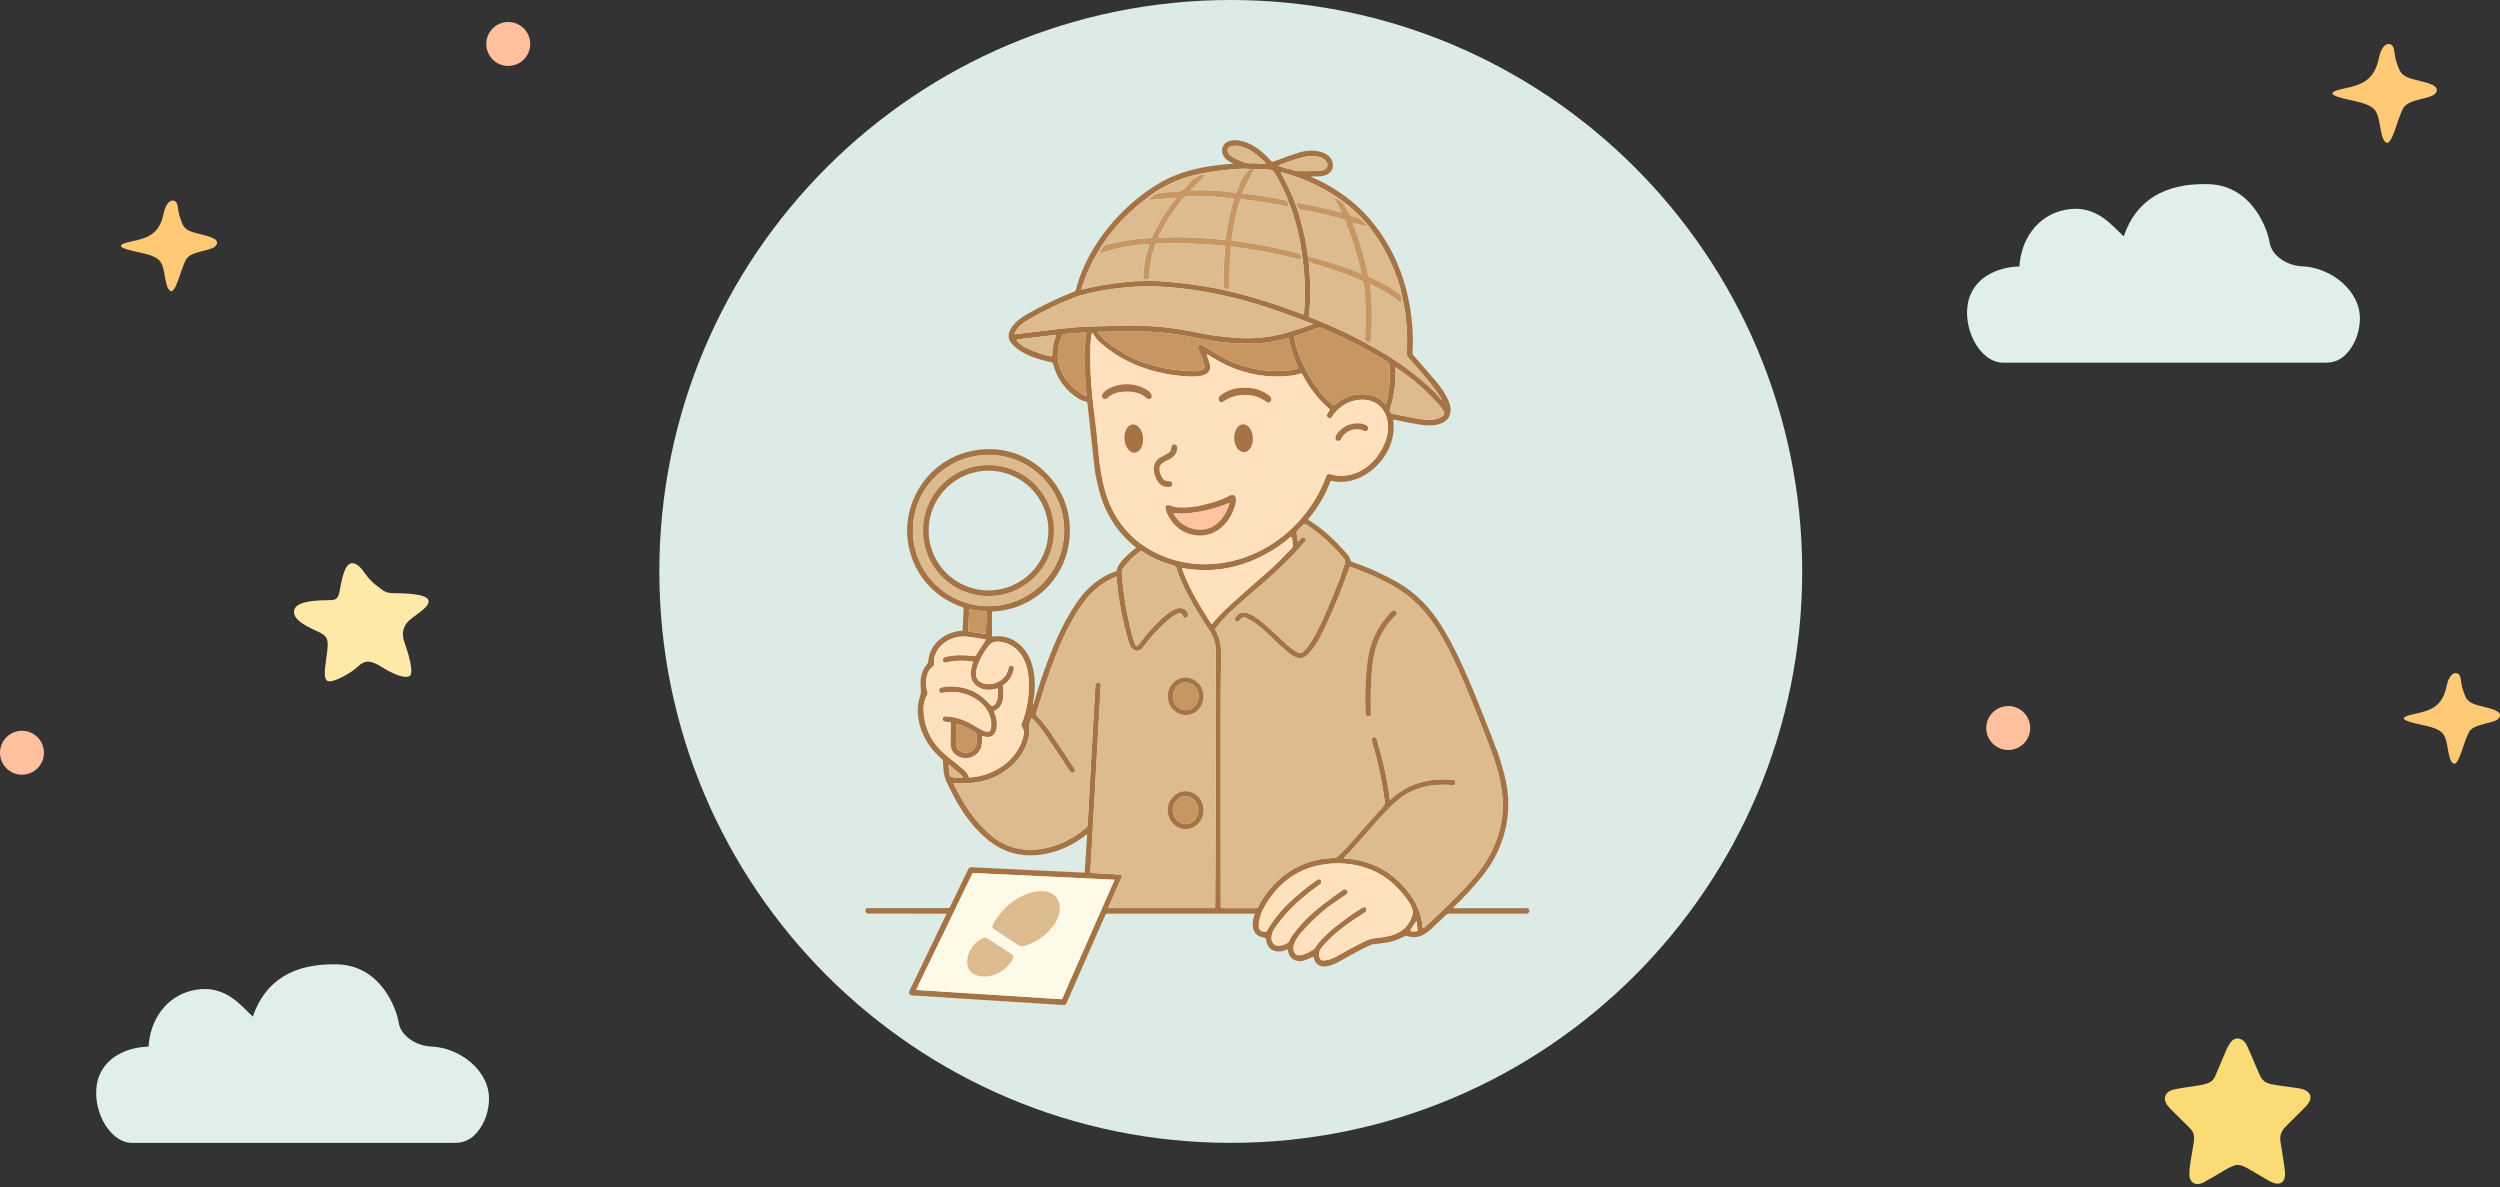<svg xmlns="http://www.w3.org/2000/svg" width="358" height="170" viewBox="0 0 358 170" fill="none"><rect x="0" y="0" width="358" height="170" fill="#333333" stroke="none"/><path d="M350.384 98.124C350.438 97.843 350.522 97.567 350.642 97.304C350.857 96.858 351.228 96.301 351.743 96.395C352.581 96.548 352.263 97.573 352.682 98.752C353.101 99.93 353.155 100.598 355.034 101.055C356.913 101.512 358.379 101.823 357.912 102.743C357.446 103.664 354.412 103.511 353.622 104.742C352.832 105.973 352.108 109.918 351.27 109.302C350.432 108.687 350.642 106.073 349.858 105.1C349.074 104.127 347.398 103.974 345.777 103.564C344.155 103.154 343.317 102.743 345.777 102.233C348.236 101.723 349.804 101.096 350.378 98.124H350.384Z" fill="#FFC975"></path><path d="M23.463 30.458C23.517 30.177 23.601 29.901 23.721 29.638C23.936 29.192 24.307 28.635 24.822 28.729C25.66 28.882 25.343 29.907 25.761 31.086C26.18 32.264 26.234 32.932 28.113 33.389C29.992 33.846 31.458 34.157 30.991 35.077C30.525 35.998 27.491 35.845 26.701 37.076C25.911 38.307 25.187 42.252 24.349 41.636C23.511 41.021 23.721 38.407 22.937 37.434C22.153 36.461 20.477 36.308 18.856 35.898C17.234 35.488 16.396 35.077 18.856 34.567C21.315 34.057 22.883 33.43 23.457 30.458H23.463Z" fill="#FFC975"></path><path d="M340.683 8.193C340.742 7.886 340.833 7.585 340.963 7.297C341.197 6.811 341.599 6.204 342.158 6.306C343.068 6.473 342.723 7.592 343.178 8.877C343.633 10.162 343.691 10.891 345.731 11.39C347.771 11.889 349.363 12.228 348.856 13.232C348.35 14.236 345.056 14.069 344.198 15.412C343.341 16.755 342.554 21.058 341.645 20.387C340.735 19.715 340.963 16.864 340.112 15.802C339.261 14.741 337.441 14.574 335.681 14.127C333.92 13.679 333.01 13.232 335.681 12.675C338.351 12.119 340.053 11.435 340.677 8.193H340.683Z" fill="#FFC975"></path><path d="M289.18 38.152C289.18 38.152 283.504 38.061 281.963 42.759C280.784 46.776 283.462 51.931 286.817 51.931H333.122C334.21 51.931 335.256 51.486 335.998 50.681C336.894 49.71 337.859 48.128 337.934 45.773C338.062 41.579 333.725 38.308 329.74 38.141C328.689 38.098 327.659 37.787 326.779 37.203C325.846 36.586 325.157 35.733 324.997 34.676C324.725 32.896 322.549 26.551 316.238 26.369C309.927 26.186 305.841 28.739 304.117 33.85C302.528 32.435 300.261 29.243 295.902 30.016C291.544 30.793 289.367 34.58 289.186 38.141V38.152H289.18Z" fill="#E0F0E9"></path><path d="M21.27 149.879C21.27 149.879 15.594 149.787 14.052 154.486C12.873 158.503 15.551 163.657 18.907 163.657H65.212C66.3 163.657 67.346 163.212 68.087 162.408C68.984 161.437 69.949 159.855 70.024 157.5C70.152 153.306 65.815 150.034 61.83 149.868C60.779 149.825 59.749 149.514 58.869 148.929C57.935 148.312 57.247 147.46 57.087 146.403C56.815 144.622 54.639 138.277 48.328 138.095C42.017 137.913 37.93 140.466 36.207 145.577C34.618 144.161 32.35 140.97 27.992 141.742C23.634 142.52 21.457 146.307 21.276 149.868V149.879H21.27Z" fill="#E0F0E9"></path><path d="M287.58 107.4C289.318 107.4 290.727 105.991 290.727 104.253C290.727 102.515 289.318 101.105 287.58 101.105C285.842 101.105 284.433 102.515 284.433 104.253C284.433 105.991 285.842 107.4 287.58 107.4Z" fill="#FFC09E"></path><path d="M72.78 9.442C74.518 9.442 75.927 8.033 75.927 6.295C75.927 4.557 74.518 3.147 72.78 3.147C71.042 3.147 69.633 4.557 69.633 6.295C69.633 8.033 71.042 9.442 72.78 9.442Z" fill="#FFC09E"></path><path d="M3.147 110.941C4.885 110.941 6.295 109.532 6.295 107.794C6.295 106.056 4.885 104.646 3.147 104.646C1.409 104.646 0 106.056 0 107.794C0 109.532 1.409 110.941 3.147 110.941Z" fill="#FFC09E"></path><path d="M310.039 157.063C310.162 156.564 310.529 156.239 311.141 156.066C311.761 155.899 312.834 155.711 314.347 155.509C315.103 155.408 315.723 155.27 316.206 155.097C316.667 154.931 316.998 154.613 317.2 154.136C317.243 154.035 317.726 152.907 318.641 150.753C319.095 149.676 319.75 148.086 321.169 148.961C321.421 149.12 321.681 149.51 321.955 150.139C322.495 151.389 323.035 152.64 323.568 153.89C324.087 155.09 324.815 155.213 326.227 155.429C326.997 155.545 327.905 155.675 328.957 155.813C329.85 155.928 331.01 156.268 330.837 157.41C330.801 157.641 330.599 157.974 330.225 158.414C330.153 158.501 329.173 159.477 327.293 161.342C326.659 161.97 326.421 162.7 326.572 163.539C326.673 164.074 326.861 165.302 327.149 167.239C327.228 167.789 327.3 168.591 326.997 169.061C326.5 169.827 325.513 169.436 324.822 169.039C322.963 167.948 322.012 167.384 321.969 167.362C321.378 167.066 320.744 166.697 320.139 166.849C319.714 166.957 319.174 167.21 318.504 167.608C317.077 168.468 316.083 169.039 315.521 169.335C314.455 169.892 313.519 169.371 313.511 168.179C313.511 167.066 313.749 166.04 314.117 163.785C314.268 162.859 314.253 162.209 313.591 161.551C312.207 160.192 311.329 159.318 310.961 158.942C310.45 158.422 309.852 157.786 310.039 157.048V157.063Z" fill="#FADB76"></path><path d="M52.012 81.76C52.012 81.76 50.283 79.26 49.34 81.76C48.397 84.26 48.947 85.882 47.511 85.931C46.075 85.981 42.418 85.882 42.118 87.404C41.818 88.927 44.539 89.954 45.825 90.592C47.111 91.229 47.011 91.966 46.811 93.63C46.611 95.294 46.147 97.405 47.047 97.554C47.947 97.703 50.326 96.329 51.262 95.443C52.198 94.558 52.991 94.466 54.627 95.493C56.263 96.52 57.891 97.207 58.634 96.817C59.377 96.428 58.384 93.283 57.941 92.058C57.498 90.832 57.599 89.706 58.684 88.771C59.77 87.837 61.556 86.909 61.356 85.974C61.156 85.039 57.941 84.947 56.556 84.947C55.169 84.947 54.969 84.649 53.884 83.821C52.798 82.992 52.005 81.76 52.005 81.76H52.012Z" fill="#FFE9A9"></path><path d="M176.246 163.657C221.439 163.657 258.075 127.021 258.075 81.829C258.075 36.636 221.439 0 176.246 0C131.054 0 94.418 36.636 94.418 81.829C94.418 127.021 131.054 163.657 176.246 163.657Z" fill="#DCEBE6"></path><g clip-path="url(#clip0_8_1638)"><path d="M147.92 100.887C147.92 100.887 147.975 100.892 147.99 100.867C148 100.852 148.19 100.213 148.569 98.944C149.139 97.036 149.883 94.958 150.802 92.715C151.916 90.013 153.13 87.75 154.444 85.922C155.433 84.548 156.617 83.454 157.995 82.635C158.66 82.24 159.249 81.975 159.754 81.846C159.834 81.826 159.894 81.756 159.908 81.676C160.073 80.567 161.752 79.153 162.626 78.499C162.631 78.499 162.636 78.489 162.641 78.484C162.671 78.444 162.666 78.389 162.626 78.359C159.993 76.241 158.245 73.523 157.386 70.217C157.036 68.863 156.816 67.774 156.727 66.945C156.302 62.944 155.962 59.876 155.717 57.738C155.702 57.609 155.603 57.504 155.473 57.479C155.073 57.404 154.713 57.264 154.389 57.054C152.531 55.85 151.337 54.192 150.807 52.094C150.782 51.989 150.697 51.904 150.587 51.884C148.669 51.459 146.261 50.79 144.903 49.236C143.489 47.628 145.632 45.82 146.891 45.096C149.139 43.797 151.452 42.683 153.834 41.759C153.944 41.719 154.029 41.624 154.059 41.509C155.533 35.809 159.584 30.654 164.369 27.287C165.638 26.393 166.852 25.709 168.006 25.224C170.718 24.096 173.64 23.641 176.523 23.451C176.538 23.451 176.553 23.441 176.558 23.426C176.563 23.406 176.558 23.386 176.533 23.376C175.544 22.991 174.659 22.107 175.139 20.953C175.429 20.254 176.363 20.019 177.047 20.079C179.085 20.254 180.704 21.578 182.052 23.076C182.127 23.161 182.247 23.186 182.352 23.146C183.671 22.627 184.95 22.177 186.183 21.803C187.437 21.418 189.35 21.433 190.36 22.427C190.984 23.041 191.094 24.18 190.374 24.765C189.69 25.319 188.741 25.289 187.852 25.264C187.832 25.264 187.812 25.274 187.802 25.294C187.792 25.319 187.802 25.349 187.832 25.359C189.975 26.293 191.928 27.482 193.686 28.941C197.408 32.023 200.115 36.629 201.349 41.369C202.138 44.396 202.448 47.433 202.273 50.485C202.263 50.635 202.313 50.78 202.413 50.89C204.211 52.958 205.27 54.177 205.595 54.562C206.239 55.321 206.744 56.04 207.104 56.724C207.468 57.414 207.673 57.953 207.713 58.338C207.973 60.806 205.385 61.105 203.572 60.84C202.438 60.676 201.124 60.426 199.631 60.091C199.621 60.091 199.606 60.091 199.596 60.091C199.546 60.096 199.511 60.146 199.516 60.196C199.985 63.528 197.897 66.79 195.01 68.263C193.686 68.938 192.148 69.198 190.699 68.853C190.619 68.833 190.534 68.878 190.509 68.958C189.78 70.891 188.731 72.674 187.357 74.313C187.357 74.313 187.352 74.323 187.347 74.323C187.317 74.373 187.332 74.433 187.382 74.463C189.485 75.741 191.334 77.53 192.972 79.413C193.167 79.633 193.322 79.952 193.447 80.367C193.457 80.397 193.482 80.422 193.512 80.432C195.764 81.176 198.077 82.225 200.035 83.334C202.653 84.818 204.821 86.976 206.534 89.808C207.383 91.207 208.148 92.625 208.832 94.064C210.765 98.135 212.374 102.321 214.297 107.296C214.651 108.215 215.011 109.364 215.376 110.733C216.46 114.799 216.09 118.675 214.267 122.362C213.238 124.445 211.769 126.133 210.041 128.012C209.396 128.711 208.752 129.36 208.113 129.955C208.103 129.965 208.098 129.98 208.098 129.995C208.098 130.025 208.123 130.05 208.153 130.05H218.653C218.653 130.05 218.668 130.05 218.673 130.05C218.862 130.06 219.007 130.224 218.997 130.414V130.469C218.997 130.669 218.832 130.834 218.633 130.834H207.503C207.353 130.834 207.213 130.889 207.104 130.994C206.329 131.718 205.62 132.387 204.971 133.002C204.336 133.606 203.407 134.211 202.488 134.206C202.283 134.206 201.938 134.151 201.459 134.041C201.374 134.021 201.289 134.026 201.204 134.051C201.159 134.061 200.865 134.196 200.32 134.455C199.231 134.97 197.683 135.12 196.639 135.21C196.534 135.22 196.429 135.245 196.329 135.29C194.67 136.049 193.377 136.803 191.723 137.722C190.509 138.397 188.516 139.056 188.117 137.078C188.117 137.068 188.117 137.063 188.112 137.058C188.092 137.013 188.032 136.993 187.987 137.013C187.287 137.338 186.613 137.727 185.854 137.617C184.985 137.488 184.51 136.818 184.405 135.999C184.405 135.994 184.405 135.989 184.4 135.979C184.385 135.954 184.355 135.939 184.325 135.954C183.096 136.558 181.623 136.279 181.353 134.78C181.338 134.69 181.308 134.57 181.268 134.42C181.253 134.366 181.208 134.321 181.148 134.311C181.043 134.291 180.869 134.246 180.624 134.176C179.17 133.776 179.22 132.083 179.67 130.944C179.67 130.934 179.675 130.924 179.675 130.914C179.675 130.869 179.64 130.834 179.595 130.834H158.545C158.435 130.834 158.335 130.899 158.29 130.999L152.705 143.692C152.635 143.846 152.481 143.941 152.311 143.926L130.556 142.538C130.472 142.533 130.392 142.498 130.327 142.443C130.162 142.298 130.132 142.108 130.242 141.883C132.185 137.842 133.943 134.181 135.527 130.904C135.527 130.899 135.527 130.889 135.527 130.884C135.527 130.859 135.507 130.839 135.477 130.839L124.317 130.824C124.108 130.824 123.938 130.659 123.928 130.449V130.414C123.928 130.414 123.928 130.394 123.928 130.384C123.928 130.194 124.083 130.04 124.272 130.04H135.791C135.891 130.035 135.986 129.975 136.031 129.88L138.664 124.445C138.744 124.28 138.913 124.18 139.098 124.19L155.248 124.959C155.293 124.959 155.333 124.929 155.333 124.88L155.673 119.57C155.673 119.57 155.673 119.54 155.663 119.53C155.643 119.505 155.603 119.5 155.578 119.52C152.056 122.367 146.756 123.676 142.66 121.113C139.933 119.405 137.75 116.423 136.336 113.545C135.717 112.282 135.262 111.612 135.147 110.528C135.087 109.989 135.052 109.504 135.042 109.065C135.042 108.965 135.007 108.865 134.952 108.785C134.952 108.785 134.707 108.55 134.228 108.086C132.08 106.017 130.736 102.516 131.795 99.559C131.875 99.329 131.905 99.099 131.88 98.869C131.73 97.491 131.805 96.202 132.779 95.073C132.864 94.973 132.919 94.848 132.929 94.718C133.119 92.176 135.307 90.477 137.765 90.322C137.81 90.322 137.844 90.282 137.849 90.237L137.994 87.215C137.999 87.096 137.924 86.986 137.81 86.946C130.317 84.393 127.564 75.541 132.105 69.173C136.111 63.553 144.308 62.614 149.384 67.354C151.911 69.717 153.185 72.564 153.205 75.901C153.24 82.22 148.484 87.27 142.175 87.56C142.105 87.56 142.05 87.62 142.05 87.69V91.072C142.05 91.072 142.05 91.082 142.05 91.087C142.055 91.132 142.1 91.162 142.145 91.157C144.873 90.737 147.041 92.64 147.765 95.098C148.265 96.791 148.32 98.639 147.925 100.648C147.925 100.648 147.92 100.708 147.905 100.822C147.905 100.842 147.915 100.862 147.93 100.872L147.92 100.887ZM181.273 23.466C181.298 23.441 181.298 23.396 181.273 23.371C180.654 22.732 180.039 22.197 179.435 21.778C178.586 21.183 176.882 20.464 175.953 21.128C175.903 21.163 175.868 21.208 175.848 21.268C175.504 22.122 176.877 22.697 177.567 23.012C178.136 23.276 178.431 23.391 178.995 23.381C179.7 23.366 180.439 23.401 181.218 23.486C181.238 23.486 181.258 23.486 181.273 23.466ZM183.126 23.716C183.116 23.761 183.141 23.801 183.186 23.811L185.504 24.455C185.569 24.475 185.634 24.485 185.704 24.485C186.388 24.51 187.227 24.515 188.227 24.495C188.936 24.48 189.32 24.5 189.795 24.19C190.03 24.035 190.145 23.751 190.08 23.476C189.785 22.202 187.602 22.252 186.648 22.502C185.569 22.782 184.415 23.166 183.181 23.656C183.156 23.666 183.136 23.686 183.131 23.711L183.126 23.716ZM179.005 24.2C178.266 24.135 177.382 24.155 176.363 24.25C174.38 24.44 172.711 24.69 171.358 24.995C168.855 25.554 166.577 26.598 164.529 28.132C163.345 29.016 162.246 29.955 161.237 30.949C158.265 33.881 156.137 37.358 154.848 41.384C154.848 41.394 154.848 41.404 154.848 41.414C154.853 41.449 154.888 41.469 154.923 41.459C156.821 40.974 158.884 40.62 161.122 40.395C163.22 40.18 165.313 40.17 167.406 40.365C170.753 40.675 173.64 41.124 176.078 41.714C179.495 42.538 182.982 43.632 186.538 45.001C186.548 45.001 186.563 45.011 186.578 45.011C186.653 45.016 186.723 44.961 186.728 44.886C186.933 42.553 186.898 40.19 186.623 37.802C186.563 37.288 186.418 36.489 186.373 35.969C186.248 34.655 185.839 32.857 185.154 30.574C185.04 30.19 184.89 29.8 184.705 29.395C184.485 28.926 184.35 28.381 184.1 27.827C183.491 26.483 182.937 25.424 182.447 24.655C182.322 24.46 182.127 24.345 181.858 24.31C180.993 24.195 180.259 24.165 179.65 24.22C179.32 24.165 179.105 24.155 179.01 24.2H179.005ZM187.427 45.26C187.422 45.315 187.452 45.37 187.502 45.39C191.289 46.849 194.945 48.642 198.472 50.77C200.55 52.024 202.598 53.552 204.616 55.356C205.315 55.98 205.9 56.599 206.374 57.219C206.389 57.239 206.419 57.244 206.439 57.229H206.444C206.444 57.229 206.469 57.179 206.459 57.159C205.061 54.976 203.467 53.258 201.669 51.205C201.519 51.035 201.454 50.775 201.469 50.425C201.554 48.762 201.494 47.054 201.289 45.29C201.164 44.181 200.964 43.322 200.69 41.934C200.59 41.419 200.395 40.755 200.11 39.95C199.026 36.893 197.563 34.161 195.475 31.748C194.001 30.05 192.183 28.581 190.03 27.347C187.952 26.159 185.784 25.264 183.536 24.675C183.516 24.67 183.491 24.675 183.471 24.685C183.431 24.71 183.421 24.76 183.441 24.795C184.001 25.789 184.535 26.868 185.04 28.032C185.479 29.051 185.874 30.19 186.223 31.439C186.733 33.257 187.093 35.035 187.312 36.773L187.412 37.443C187.642 40.065 187.762 42.653 187.427 45.26ZM188.002 46.419C188.002 46.419 188.002 46.389 187.987 46.384C185.464 45.4 183.091 44.551 180.869 43.837C177.207 42.658 173.491 41.834 169.709 41.359C167.097 41.034 164.769 40.924 162.721 41.039C160.323 41.174 158.015 41.499 155.797 42.018C155.023 42.198 154.359 42.398 153.809 42.613C151.661 43.452 149.488 44.501 147.295 45.75C146.511 46.199 145.627 46.914 145.282 47.748C145.282 47.758 145.277 47.773 145.277 47.783C145.277 47.828 145.322 47.863 145.367 47.863C145.427 47.863 145.777 47.818 146.411 47.738C150.777 47.178 153.684 46.864 155.133 46.794C155.967 46.754 157.98 46.699 161.162 46.634C164.819 46.559 168.116 46.909 171.647 47.663C172.971 47.943 174.604 48.172 176.548 48.342C179.215 48.577 181.543 48.392 184.115 47.683C185.284 47.358 186.573 46.944 187.982 46.439C187.992 46.439 187.997 46.429 187.997 46.424L188.002 46.419ZM198.342 57.838C198.387 57.858 198.437 57.838 198.462 57.798C198.537 57.633 198.607 57.424 198.667 57.164C198.961 55.91 199.081 54.367 199.021 52.538C199.011 52.199 198.901 51.959 198.692 51.829C195.834 50.036 192.757 48.442 189.47 47.054C189.121 46.904 188.906 46.864 188.541 47.014C187.597 47.408 186.543 47.778 185.389 48.123C185.329 48.143 185.294 48.197 185.304 48.258C185.879 51.255 187.148 53.597 189.086 56.22C189.565 56.874 190.045 57.249 190.779 57.938C190.894 58.048 191.069 58.048 191.189 57.943C192.597 56.694 194.206 56.235 196.019 56.555C196.948 56.719 197.713 57.139 198.307 57.813C198.317 57.823 198.322 57.828 198.337 57.833L198.342 57.838ZM157.351 47.543C157.286 47.593 157.271 47.693 157.321 47.758C157.576 48.088 157.84 48.372 158.12 48.607C159.429 49.721 161.212 50.92 162.936 51.604C165.418 52.588 168.086 53.103 170.928 53.158C171.373 53.168 171.787 53.098 172.182 52.953C172.377 52.883 172.492 52.688 172.467 52.483C172.362 51.659 171.972 50.805 171.637 50.026C171.368 49.391 171.917 49.236 172.362 49.526C173.765 50.43 175.359 51.414 176.882 52.014C179.225 52.928 181.693 53.283 184.285 53.078C184.805 53.038 185.304 52.938 185.779 52.788C185.779 52.788 185.784 52.788 185.789 52.788C185.869 52.758 185.904 52.668 185.874 52.588C185.329 51.24 184.82 49.956 184.595 48.597C184.595 48.587 184.595 48.582 184.59 48.572C184.56 48.462 184.445 48.402 184.335 48.437C181.208 49.361 178.051 49.341 174.744 48.972C173.93 48.882 172.661 48.657 170.938 48.307C168.041 47.713 164.999 47.393 161.812 47.433C160.233 47.453 158.775 47.483 157.431 47.518C157.396 47.518 157.366 47.528 157.341 47.548L157.351 47.543ZM155.478 56.699C155.548 56.694 155.603 56.63 155.593 56.56C155.473 55.201 155.373 53.812 155.298 52.398C155.213 50.865 155.308 49.326 155.573 47.778C155.573 47.763 155.573 47.753 155.573 47.738C155.568 47.648 155.488 47.583 155.398 47.588L152.336 47.833C152.231 47.843 152.136 47.908 152.091 48.003C151.292 49.841 151.207 51.724 152.186 53.547C152.925 54.921 153.999 55.965 155.403 56.689C155.423 56.699 155.448 56.704 155.473 56.704L155.478 56.699ZM156.417 47.663C156.392 47.658 156.367 47.673 156.362 47.698C156.237 48.357 156.152 49.182 156.137 49.816C156.077 52.074 156.182 54.447 156.447 56.939C156.697 59.297 157.001 61.245 157.191 63.578C157.366 65.786 157.626 67.939 158.185 70.047C159.089 73.478 161.107 76.466 164.119 78.374C169.529 81.796 176.273 81.461 181.648 78.219C185.409 75.951 188.431 72.325 189.93 68.153C190.005 67.949 190.225 67.834 190.439 67.899C194.041 68.973 197.348 66.34 198.462 62.998C199.526 59.806 197.777 56.59 194.026 57.349C192.667 57.624 191.478 58.513 190.689 59.752C190.594 59.901 190.389 59.946 190.245 59.846L190.17 59.801C189.995 59.692 189.945 59.462 190.06 59.287L190.404 58.752C190.444 58.693 190.429 58.613 190.374 58.568C188.746 57.219 187.422 55.411 186.463 53.587C186.418 53.502 186.313 53.462 186.223 53.492C185.814 53.637 185.389 53.737 184.95 53.792C181.823 54.167 178.796 53.702 175.878 52.404C175.139 52.074 174.14 51.519 172.891 50.745C172.876 50.74 172.861 50.735 172.851 50.74C172.821 50.75 172.806 50.78 172.811 50.805C172.931 51.22 173.111 51.579 173.246 52.119C173.78 54.252 170.543 53.957 169.354 53.852C165.029 53.477 160.918 52.029 157.586 49.097C157.126 48.692 156.751 48.222 156.457 47.683C156.452 47.673 156.437 47.663 156.427 47.658L156.417 47.663ZM145.637 48.627C145.587 48.667 145.582 48.737 145.617 48.787C145.952 49.207 146.396 49.546 146.951 49.816C148.135 50.39 149.319 50.8 150.502 51.035C150.512 51.035 150.517 51.035 150.527 51.035C150.607 51.035 150.672 50.975 150.672 50.895C150.697 49.861 150.882 48.907 151.227 48.038C151.227 48.028 151.227 48.018 151.227 48.008C151.227 47.978 151.197 47.958 151.162 47.958L145.687 48.597C145.687 48.597 145.647 48.607 145.627 48.622L145.637 48.627ZM199.845 52.608C199.845 52.608 199.806 52.628 199.811 52.653C199.925 54.621 199.676 56.575 199.066 58.503C198.901 59.022 199.156 59.237 199.661 59.312C200.015 59.367 201.119 59.577 202.977 59.946C204.086 60.166 205.81 60.331 206.679 59.502C206.809 59.377 206.849 59.187 206.779 59.022C206.649 58.727 206.429 58.393 206.105 58.033C204.296 55.98 202.218 54.177 199.87 52.623C199.86 52.618 199.85 52.613 199.84 52.613L199.845 52.608ZM130.726 75.971C130.726 81.955 135.577 86.801 141.556 86.801C147.54 86.801 152.386 81.95 152.386 75.971C152.386 69.992 147.535 65.141 141.556 65.141C135.572 65.141 130.726 69.992 130.726 75.971ZM199.036 114.524C199.036 114.524 199.071 114.539 199.086 114.524C201.549 112.187 204.736 111.327 208.093 111.692C208.297 111.717 208.447 111.892 208.437 112.097V112.112C208.437 112.112 208.437 112.122 208.437 112.127C208.422 112.321 208.247 112.466 208.053 112.446C204.881 112.162 202.138 112.791 199.766 114.934C199.016 115.613 198.147 116.513 197.158 117.631C194.925 120.159 193.596 121.728 192.487 122.807C192.472 122.821 192.467 122.836 192.463 122.856C192.463 122.901 192.492 122.936 192.532 122.936C195.769 123.116 198.482 124.335 200.675 126.603C202.313 128.296 203.572 130.364 203.692 132.757C203.692 132.787 203.707 132.822 203.727 132.842C203.777 132.902 203.867 132.907 203.927 132.852C205.91 131.069 207.863 129.17 209.781 127.157C210.705 126.188 211.524 125.199 212.244 124.19C214.237 121.403 215.416 117.836 215.171 114.41C214.951 111.277 214.127 109.02 212.808 105.583C211.37 101.836 210.036 98.585 208.812 95.832C207.888 93.759 206.659 91.351 205.48 89.578C204.531 88.154 203.427 86.891 202.173 85.792C201.114 84.863 199.726 83.974 198.012 83.129C196.409 82.34 194.885 81.696 193.442 81.201C193.357 81.171 193.267 81.216 193.237 81.301C192.263 84.088 191.109 86.911 189.775 89.773C189.171 91.077 188.386 92.6 187.327 93.694C186.473 94.583 185.574 94.294 184.66 93.589C182.607 92.016 180.774 89.618 178.496 88.509C178.101 88.319 177.756 88.444 177.462 88.889C177.452 88.909 177.437 88.924 177.422 88.939C177.297 89.064 177.097 89.064 176.977 88.939L176.912 88.874C176.817 88.779 176.792 88.629 176.857 88.509C177.806 86.651 180.119 88.529 181.138 89.418C181.972 90.143 182.917 91.012 183.971 92.016C184.575 92.59 185.194 93.06 185.834 93.424C186.084 93.564 186.398 93.529 186.608 93.34C186.973 93.01 187.307 92.605 187.612 92.121C188.187 91.222 188.741 90.193 189.276 89.034C190.05 87.355 190.879 85.377 191.763 83.099C192.063 82.33 192.338 81.516 192.592 80.662C192.662 80.432 192.612 80.187 192.458 80.002C190.899 78.104 189.106 76.476 187.083 75.117C186.933 75.017 186.728 75.032 186.603 75.162L185.819 75.946C185.714 76.051 185.659 76.201 185.679 76.351L185.804 77.44C185.804 77.44 185.819 77.48 185.834 77.495C185.869 77.525 185.924 77.515 185.949 77.48C186.149 77.225 186.603 76.72 186.898 77.035C187.018 77.165 187.018 77.38 186.888 77.53C184.4 80.507 181.683 82.83 178.461 85.572C178.116 85.862 177.677 86.256 177.142 86.751C176.653 87.2 176.003 87.765 175.434 88.384C174.934 88.929 174.475 89.468 174.06 89.998C174.005 90.068 174 90.163 174.045 90.243C174.784 91.476 174.884 92.66 174.864 94.194C174.819 97.256 174.794 99.958 174.794 102.296C174.789 113.755 174.794 122.971 174.814 129.95C174.814 130 174.854 130.04 174.904 130.04H179.909C180.014 130.04 180.109 129.98 180.154 129.89C182.052 126.123 185.654 123.351 189.905 122.941C190.27 122.906 190.669 122.871 191.109 122.836C191.264 122.826 191.414 122.762 191.533 122.652C192.153 122.087 192.737 121.498 193.277 120.878C195.28 118.586 196.843 116.827 197.967 115.608C198.127 115.439 198.237 115.274 198.297 115.119C198.322 115.059 198.327 114.994 198.322 114.934C197.947 112.012 197.313 109.04 196.419 106.017C196.414 105.998 196.409 105.983 196.409 105.963C196.384 105.773 196.524 105.598 196.713 105.578L196.798 105.568C196.948 105.548 197.088 105.643 197.128 105.788C198.047 108.82 198.682 111.722 199.031 114.499C199.031 114.509 199.031 114.514 199.041 114.519L199.036 114.524ZM169.3 81.356C169.3 81.356 169.265 81.391 169.27 81.411C170.234 84.198 171.812 86.766 173.431 89.298C173.436 89.308 173.446 89.313 173.451 89.323C173.491 89.358 173.55 89.348 173.585 89.308C174.28 88.474 175.119 87.6 176.098 86.691C176.688 86.141 178.496 84.543 181.518 81.891C182.432 81.091 183.586 79.967 184.98 78.519C185.1 78.394 185.154 78.224 185.139 78.059L185.02 77.03C185.02 76.995 185 76.96 184.975 76.935C184.91 76.87 184.81 76.865 184.74 76.93C183.776 77.839 182.487 78.713 180.874 79.553C177.237 81.456 173.386 82.055 169.315 81.351C169.31 81.351 169.3 81.351 169.295 81.351L169.3 81.356ZM162.666 92.5C162.696 92.545 162.756 92.555 162.796 92.525C162.906 92.45 163.011 92.346 163.11 92.216C164.449 90.427 165.788 88.994 167.132 87.915C167.556 87.575 167.971 87.325 168.375 87.17C169.045 86.911 169.879 87.106 170.094 87.86C170.149 88.06 170.129 88.219 170.019 88.344C169.984 88.389 169.934 88.424 169.884 88.449C169.704 88.529 169.494 88.449 169.419 88.279C169.359 88.135 169.33 88.06 169.33 88.055C169.195 87.855 168.94 87.775 168.715 87.865C168.261 88.05 167.821 88.324 167.396 88.684C166.098 89.788 164.859 91.117 163.69 92.675C163.23 93.285 162.716 93.365 162.141 92.905C161.947 92.75 161.777 92.42 161.622 91.911C160.748 88.954 160.093 85.732 159.894 82.595C159.894 82.595 159.894 82.585 159.894 82.58C159.884 82.56 159.864 82.55 159.844 82.56C157.501 83.539 155.957 85.013 154.489 87.25C152.76 89.883 151.591 92.715 150.497 95.667C150.128 96.671 149.408 98.854 148.344 102.226C148.325 102.286 148.344 102.351 148.384 102.396C149.104 103.115 149.888 104.099 150.727 105.348C151.856 107.017 152.905 108.59 153.879 110.064C153.994 110.243 153.949 110.483 153.774 110.603H153.769C153.769 110.603 153.769 110.608 153.764 110.608C153.59 110.723 153.355 110.673 153.245 110.498C151.676 108.096 150.472 106.287 149.633 105.083C149.174 104.424 148.504 103.47 147.785 102.895C147.775 102.89 147.77 102.885 147.76 102.88C147.715 102.865 147.66 102.885 147.645 102.935L147.4 103.605C147.375 103.665 147.37 103.735 147.375 103.8C147.415 104.484 147.42 104.934 147.39 105.148C147.166 106.727 146.241 108.37 145.043 109.494C143.199 111.223 140.977 112.107 138.359 112.147C137.765 112.157 137.175 112.147 136.601 112.127C136.591 112.127 136.586 112.127 136.576 112.127C136.546 112.142 136.536 112.172 136.546 112.202C137.909 115.084 139.673 117.766 142.026 119.704C146.167 123.116 151.801 121.713 155.553 118.526C155.683 118.416 155.757 118.196 155.772 117.871C155.992 113.49 156.357 106.902 156.861 98.11C156.876 97.905 157.046 97.75 157.246 97.75H157.291C157.291 97.75 157.311 97.75 157.326 97.75C157.506 97.76 157.641 97.91 157.631 98.09L156.137 124.92C156.137 124.959 156.167 124.994 156.207 124.999L160.378 125.229C160.413 125.229 160.443 125.239 160.473 125.254C160.618 125.314 160.683 125.484 160.618 125.624L158.73 129.915C158.73 129.915 158.725 129.935 158.725 129.95C158.725 129.995 158.76 130.035 158.805 130.035H173.93C173.98 130.035 174.02 129.995 174.02 129.945C174.08 121.513 174.11 116.493 174.11 114.884C174.11 111.697 174.105 107.691 174.085 102.855C174.07 98.989 174.15 96.427 174.1 93.01C174.085 92.026 173.655 90.957 172.996 89.973C171.732 88.109 170.538 86.082 169.569 84.113C169.08 83.114 168.7 82.165 168.44 81.261C168.41 81.156 168.325 81.076 168.221 81.041C166.587 80.577 164.939 79.927 163.52 78.938C163.45 78.888 163.36 78.888 163.29 78.938C162.301 79.663 161.482 80.477 160.823 81.381C160.678 81.576 160.628 81.891 160.663 82.325C160.903 85.297 161.387 88.165 162.126 90.927C162.276 91.486 162.391 91.996 162.676 92.48C162.676 92.48 162.676 92.48 162.676 92.485L162.666 92.5ZM138.844 87.25C138.844 87.25 138.844 87.25 138.839 87.25C138.809 87.25 138.784 87.275 138.784 87.305L138.639 90.387C138.639 90.417 138.659 90.437 138.684 90.442L141.106 90.772C141.106 90.772 141.106 90.772 141.111 90.772C141.141 90.772 141.166 90.747 141.166 90.717L141.311 87.635C141.311 87.605 141.291 87.585 141.266 87.58L138.844 87.25ZM140.707 105.428C140.662 105.428 140.622 105.468 140.622 105.513C140.632 106.212 140.652 106.737 140.412 107.231C139.753 108.595 138.024 108.985 136.83 108.061C136.016 107.431 136.086 106.647 136.111 105.488C136.126 104.849 136.136 104.194 136.136 103.525C136.136 103.475 136.101 103.435 136.051 103.43L135.242 103.32C135.177 103.31 135.117 103.275 135.077 103.22C134.887 102.945 134.987 102.541 135.392 102.561C136.676 102.626 137.924 102.995 139.133 103.68C139.843 104.079 140.996 104.864 141.506 104.774C141.701 104.739 141.851 104.584 141.886 104.389C142.195 102.471 141.101 100.852 139.473 99.923C138.079 99.134 136.551 98.899 134.887 99.224C134.872 99.224 134.862 99.224 134.847 99.229C134.658 99.244 134.493 99.099 134.478 98.914V98.829C134.458 98.68 134.548 98.545 134.687 98.49C135.032 98.36 135.447 98.29 135.931 98.28C138.244 98.245 140.112 99.034 141.541 100.638C141.756 100.877 141.911 101.012 142.006 101.032C142.505 101.157 142.81 100.298 142.85 99.933C142.9 99.494 142.91 99.064 142.885 98.654C142.885 98.65 142.885 98.644 142.885 98.635C142.87 98.595 142.83 98.57 142.785 98.585C141.681 98.929 140.412 98.839 139.603 97.995C138.739 97.096 138.958 95.977 139.313 94.843C139.313 94.838 139.313 94.833 139.313 94.828C139.318 94.773 139.283 94.723 139.228 94.718C137.904 94.533 136.641 94.583 135.427 94.858C135.412 94.858 135.392 94.863 135.377 94.863C135.192 94.878 135.032 94.738 135.017 94.553V94.463C134.997 94.299 135.102 94.154 135.257 94.104C136.631 93.694 138.084 93.784 139.543 93.939C139.613 93.949 139.683 93.914 139.718 93.854L141.126 91.666C141.126 91.666 141.136 91.646 141.136 91.636C141.146 91.591 141.116 91.546 141.071 91.536C140.472 91.426 139.618 91.306 138.504 91.172C136.541 90.937 134.608 91.981 133.893 93.819C133.758 94.169 133.713 94.573 133.758 95.038C133.773 95.193 133.703 95.348 133.579 95.438C132.495 96.217 132.455 97.965 132.814 99.104C132.859 99.239 132.839 99.384 132.764 99.504C132.425 100.058 132.24 100.807 132.245 101.447C132.27 104.519 133.653 106.792 136.016 108.58C136.86 109.219 137.61 109.844 138.264 110.453C138.454 110.628 138.599 110.878 138.709 111.198C138.734 111.267 138.804 111.317 138.879 111.312C142.38 111.078 145.817 108.82 146.586 105.233C146.686 104.774 146.596 104.384 146.326 104.064C146.241 103.964 146.222 103.825 146.266 103.705C147.116 101.597 147.455 99.379 147.286 97.051C147.101 94.573 145.857 92.201 143.129 91.886C142.445 91.806 141.916 92.021 141.531 92.53C140.742 93.584 139.843 95.073 139.763 96.382C139.673 97.865 141.371 98.185 142.425 97.83C143.539 97.461 144.208 96.716 144.433 95.597C144.433 95.592 144.433 95.587 144.433 95.577C144.483 95.378 144.688 95.258 144.888 95.308C145.093 95.363 145.222 95.567 145.178 95.777C144.968 96.801 144.483 97.561 143.729 98.055C143.649 98.105 143.609 98.2 143.619 98.29C143.779 99.534 143.784 101.217 142.385 101.782C142.385 101.782 142.385 101.782 142.38 101.782C142.335 101.801 142.32 101.856 142.34 101.896C142.975 103.155 143.149 106.157 140.717 105.408C140.707 105.408 140.697 105.408 140.692 105.408L140.707 105.428ZM137.075 103.64C137.005 103.64 136.945 103.695 136.945 103.77C136.93 104.684 136.91 105.553 136.885 106.377C136.83 108.25 139.668 108.225 139.833 106.467C139.868 106.107 139.868 105.673 139.843 105.158C139.843 105.053 139.783 104.954 139.693 104.899C138.869 104.354 138.009 103.939 137.11 103.65C137.1 103.65 137.085 103.645 137.075 103.645V103.64ZM137.859 111.352C137.904 111.297 137.899 111.218 137.849 111.168L135.951 109.529C135.951 109.529 135.921 109.514 135.901 109.514C135.861 109.514 135.836 109.549 135.836 109.589C135.861 109.934 135.901 110.343 135.961 110.818C136.006 111.143 136.216 111.312 136.596 111.332C137.02 111.347 137.405 111.372 137.75 111.402C137.79 111.402 137.83 111.387 137.859 111.357V111.352ZM195.634 130.1C195.734 130.289 195.669 130.524 195.49 130.639C193.397 131.958 191.099 133.531 189.41 135.514C188.926 136.079 188.676 136.688 189.116 137.388C189.171 137.473 189.261 137.522 189.36 137.527C190.205 137.547 190.994 137.203 191.763 136.758C193.177 135.939 194.516 135.225 195.789 134.625C196.194 134.435 196.813 134.336 197.378 134.281C199.666 134.071 201.549 133.401 202.273 130.999C202.548 130.09 201.559 128.851 200.979 128.116C199.496 126.238 197.693 124.954 195.57 124.265C193.407 123.561 191.189 123.441 188.911 123.9C185.709 124.55 183.166 126.403 181.298 129.455C180.759 130.339 180.244 131.523 180.249 132.592C180.249 133.137 180.559 133.411 181.173 133.426C181.283 133.426 181.383 133.371 181.438 133.277C182.272 131.828 183.296 130.524 184.515 129.355C185.804 128.121 187.188 126.988 188.666 125.954C188.671 125.954 188.676 125.944 188.686 125.944C188.846 125.849 189.056 125.899 189.156 126.058V126.068C189.271 126.243 189.226 126.473 189.061 126.593C188.082 127.317 187.292 127.932 186.683 128.436C185.045 129.79 183.671 131.283 182.562 132.912C182.107 133.581 181.783 134.685 182.512 135.25C183.031 135.649 183.941 135.295 184.44 135.005C184.505 134.97 184.555 134.91 184.58 134.835C184.755 134.326 185.329 133.516 186.303 132.412C187.108 131.498 188.132 130.559 189.37 129.585C190.484 128.716 191.483 127.987 192.378 127.397C192.388 127.387 192.403 127.382 192.413 127.377C192.597 127.282 192.822 127.352 192.917 127.537L192.957 127.612C193.032 127.762 192.987 127.942 192.852 128.032C191.608 128.876 190.829 129.415 190.519 129.645C189.131 130.684 187.832 131.873 186.623 133.222C185.919 134.006 184.695 135.499 185.474 136.553C185.964 137.218 187.542 136.329 188.082 135.974C188.172 135.914 188.247 135.839 188.301 135.749C188.931 134.775 189.92 133.756 191.259 132.687C192.567 131.643 193.866 130.729 195.145 129.945C195.15 129.945 195.16 129.935 195.165 129.935C195.34 129.845 195.555 129.91 195.644 130.085L195.634 130.1ZM139.328 125.009C139.303 125.009 139.278 125.024 139.268 125.044L131.221 141.669C131.221 141.669 131.216 141.684 131.216 141.689C131.216 141.724 131.241 141.753 131.276 141.758L152.036 143.082C152.061 143.082 152.086 143.067 152.101 143.042L159.579 126.053C159.579 126.053 159.579 126.038 159.584 126.033C159.584 125.998 159.559 125.968 159.524 125.964L139.333 124.999L139.328 125.009ZM202.853 131.973C202.818 131.948 202.768 131.958 202.748 131.998L201.988 133.172C201.988 133.172 201.978 133.192 201.978 133.202C201.963 133.257 201.998 133.317 202.053 133.331C202.313 133.401 202.578 133.411 202.853 133.366C202.933 133.351 202.992 133.282 202.982 133.197L202.893 132.038C202.893 132.038 202.878 131.993 202.858 131.978L202.853 131.973Z" fill="#A67345"></path><path d="M178.991 23.381C178.426 23.396 178.131 23.276 177.562 23.011C176.873 22.697 175.499 22.117 175.844 21.268C175.864 21.213 175.904 21.163 175.949 21.128C176.878 20.464 178.581 21.183 179.43 21.777C180.035 22.202 180.649 22.732 181.268 23.371C181.283 23.386 181.288 23.406 181.288 23.426C181.283 23.461 181.248 23.486 181.214 23.481C180.434 23.391 179.695 23.356 178.991 23.376V23.381Z" fill="#DEBB8E"></path><path d="M186.649 22.507C187.603 22.257 189.786 22.202 190.08 23.481C190.145 23.756 190.03 24.041 189.796 24.195C189.321 24.51 188.941 24.485 188.227 24.5C187.233 24.52 186.389 24.52 185.704 24.49C185.64 24.49 185.57 24.475 185.505 24.46L183.187 23.816C183.162 23.811 183.142 23.791 183.132 23.766C183.117 23.726 183.137 23.681 183.177 23.661C184.411 23.171 185.565 22.787 186.644 22.507H186.649Z" fill="#DEBB8E"></path><path d="M179.645 24.22C178.961 25.359 178.396 26.488 177.957 27.602C177.957 27.607 177.957 27.612 177.957 27.622C177.957 27.662 177.982 27.697 178.017 27.702C179.995 27.927 181.953 28.236 183.891 28.636C184.156 28.691 184.371 28.876 184.47 29.131L184.5 29.21C184.515 29.255 184.52 29.3 184.51 29.345C184.485 29.48 184.356 29.565 184.221 29.54C181.823 29.076 179.67 28.736 177.747 28.526C177.677 28.516 177.612 28.561 177.592 28.626C177.018 30.494 176.613 32.402 176.378 34.34C176.373 34.406 176.413 34.46 176.478 34.465C179.69 34.85 182.847 35.455 185.954 36.284C186.154 36.339 186.299 36.508 186.314 36.713L186.329 36.908C186.329 36.933 186.329 36.958 186.324 36.983C186.294 37.108 186.164 37.183 186.039 37.153C182.842 36.324 179.62 35.714 176.388 35.315C176.388 35.315 176.383 35.315 176.378 35.315C176.313 35.315 176.258 35.365 176.253 35.429L175.974 41.264C175.974 41.264 175.969 41.314 175.959 41.334C175.914 41.434 175.794 41.484 175.694 41.439L175.409 41.314C175.279 41.259 175.194 41.129 175.194 40.984C175.194 38.951 175.284 37.073 175.454 35.34C175.459 35.265 175.409 35.2 175.334 35.195C172.122 34.875 168.895 34.77 165.653 34.87C165.558 34.87 165.479 34.935 165.444 35.025C164.909 36.553 164.619 38.122 164.574 39.735C164.574 39.89 164.449 40.02 164.29 40.03L163.98 40.055C163.98 40.055 163.96 40.055 163.95 40.055C163.805 40.05 163.695 39.93 163.7 39.785C163.76 38.162 164.04 36.608 164.539 35.13C164.544 35.115 164.549 35.095 164.544 35.08C164.544 35.005 164.479 34.95 164.405 34.955C162.067 35.085 159.849 35.504 157.756 36.214C157.706 36.229 157.656 36.224 157.611 36.194C157.531 36.144 157.506 36.039 157.556 35.954L157.861 35.484C157.986 35.29 158.175 35.15 158.4 35.09C160.438 34.54 162.541 34.201 164.694 34.076C164.839 34.066 164.969 33.976 165.029 33.846C165.918 31.888 167.047 30.075 168.426 28.396C168.436 28.386 168.436 28.376 168.436 28.366C168.436 28.341 168.411 28.326 168.391 28.331L164.539 28.636C164.514 28.636 164.484 28.626 164.474 28.601C164.454 28.566 164.469 28.526 164.499 28.511C164.679 28.411 164.899 28.231 165.164 27.972C165.598 27.542 167.586 27.507 168.93 27.402C169.47 27.357 170.294 26.233 170.604 25.899C171.163 25.299 171.847 24.989 172.662 24.974C172.672 24.974 172.682 24.974 172.687 24.984C172.702 24.999 172.702 25.019 172.687 25.034L170.544 27.177C170.544 27.177 170.529 27.197 170.529 27.212C170.529 27.242 170.554 27.262 170.579 27.262C172.502 27.167 174.59 27.277 176.843 27.582C176.968 27.597 177.082 27.527 177.127 27.407C177.307 26.888 177.447 26.503 177.542 26.253C177.872 25.429 178.361 24.745 179.016 24.2C179.111 24.155 179.32 24.165 179.655 24.22H179.645ZM165.903 33.921C165.903 33.971 165.943 34.006 165.993 34.006C169.18 33.896 172.292 34.011 175.329 34.355C175.404 34.365 175.469 34.311 175.479 34.236C175.739 32.377 176.138 30.474 176.678 28.531C176.678 28.531 176.678 28.531 176.678 28.526C176.683 28.491 176.658 28.456 176.628 28.451C174.525 28.136 172.472 28.007 170.474 28.056C169.929 28.072 169.51 28.261 169.215 28.636C167.891 30.314 166.792 32.058 165.908 33.876C165.903 33.891 165.898 33.901 165.898 33.916L165.903 33.921Z" fill="#C89663"></path><path d="M181.853 24.31C182.118 24.345 182.318 24.46 182.442 24.655C182.937 25.424 183.486 26.483 184.096 27.827C184.346 28.376 184.481 28.926 184.7 29.395C184.885 29.795 185.035 30.19 185.15 30.574C185.839 32.857 186.244 34.655 186.369 35.969C186.419 36.484 186.559 37.288 186.619 37.802C186.893 40.19 186.928 42.553 186.723 44.886C186.723 44.901 186.723 44.911 186.713 44.925C186.683 44.995 186.604 45.03 186.534 45.005C182.977 43.637 179.49 42.543 176.074 41.719C173.636 41.129 170.749 40.68 167.402 40.37C165.309 40.175 163.216 40.185 161.118 40.4C158.88 40.625 156.817 40.979 154.919 41.464C154.909 41.464 154.899 41.464 154.889 41.464C154.854 41.454 154.839 41.419 154.849 41.389C156.133 37.368 158.26 33.891 161.238 30.954C162.247 29.96 163.346 29.021 164.53 28.137C166.578 26.608 168.855 25.559 171.358 25C172.717 24.695 174.385 24.45 176.363 24.255C177.382 24.155 178.261 24.14 179.006 24.205C178.351 24.75 177.862 25.429 177.532 26.258C177.432 26.508 177.292 26.893 177.118 27.412C177.078 27.532 176.958 27.602 176.833 27.587C174.58 27.282 172.492 27.177 170.569 27.267C170.554 27.267 170.544 27.267 170.534 27.252C170.514 27.232 170.514 27.202 170.534 27.182L172.677 25.04C172.677 25.04 172.687 25.024 172.687 25.015C172.687 24.994 172.672 24.98 172.652 24.98C171.838 24.994 171.148 25.304 170.594 25.904C170.284 26.238 169.46 27.362 168.92 27.407C167.582 27.512 165.594 27.552 165.154 27.977C164.889 28.236 164.669 28.416 164.49 28.516C164.465 28.531 164.455 28.556 164.455 28.581C164.455 28.616 164.49 28.646 164.53 28.641L168.381 28.336C168.381 28.336 168.406 28.336 168.411 28.346C168.426 28.361 168.431 28.386 168.411 28.406C167.037 30.08 165.903 31.898 165.014 33.856C164.954 33.991 164.824 34.081 164.679 34.086C162.521 34.211 160.423 34.545 158.385 35.1C158.166 35.16 157.971 35.3 157.846 35.495L157.541 35.964C157.516 36.009 157.506 36.059 157.521 36.109C157.551 36.199 157.646 36.249 157.736 36.219C159.829 35.51 162.047 35.09 164.385 34.96C164.4 34.96 164.42 34.96 164.435 34.965C164.505 34.99 164.54 35.065 164.515 35.135C164.015 36.618 163.735 38.172 163.675 39.79C163.675 39.8 163.675 39.81 163.675 39.82C163.685 39.965 163.81 40.07 163.955 40.06L164.265 40.035C164.42 40.025 164.545 39.895 164.55 39.74C164.599 38.127 164.889 36.559 165.419 35.03C165.449 34.94 165.534 34.88 165.628 34.875C168.865 34.775 172.092 34.885 175.309 35.2C175.384 35.21 175.439 35.275 175.429 35.345C175.259 37.078 175.174 38.956 175.169 40.989C175.169 41.134 175.254 41.264 175.384 41.319L175.669 41.444C175.669 41.444 175.714 41.459 175.739 41.459C175.849 41.459 175.944 41.379 175.949 41.269L176.228 35.435C176.228 35.435 176.228 35.43 176.228 35.425C176.238 35.36 176.298 35.315 176.363 35.32C179.6 35.719 182.817 36.329 186.014 37.158C186.039 37.163 186.064 37.168 186.089 37.163C186.219 37.153 186.314 37.038 186.304 36.908L186.289 36.713C186.274 36.508 186.129 36.334 185.929 36.284C182.822 35.455 179.665 34.85 176.453 34.465C176.388 34.456 176.348 34.401 176.353 34.341C176.588 32.403 176.993 30.499 177.567 28.626C177.587 28.561 177.652 28.516 177.722 28.526C179.64 28.736 181.798 29.076 184.196 29.54C184.241 29.55 184.286 29.54 184.331 29.53C184.456 29.48 184.521 29.34 184.471 29.21L184.441 29.131C184.346 28.881 184.126 28.691 183.861 28.636C181.923 28.236 179.965 27.927 177.987 27.702C177.982 27.702 177.977 27.702 177.967 27.702C177.932 27.687 177.912 27.647 177.927 27.612C178.371 26.498 178.931 25.369 179.615 24.23C180.225 24.175 180.959 24.205 181.823 24.32L181.853 24.31Z" fill="#DEBB8E"></path><path d="M186.223 31.438C185.873 30.189 185.479 29.05 185.039 28.031C184.535 26.867 184.005 25.788 183.441 24.794C183.431 24.774 183.426 24.754 183.431 24.729C183.441 24.684 183.486 24.659 183.531 24.674C185.783 25.264 187.946 26.158 190.024 27.347C192.177 28.581 193.996 30.049 195.469 31.747C197.557 34.155 199.026 36.893 200.105 39.95C200.39 40.754 200.584 41.418 200.684 41.933C200.954 43.322 201.154 44.181 201.284 45.29C201.488 47.048 201.543 48.761 201.464 50.425C201.444 50.774 201.513 51.029 201.663 51.204C203.462 53.257 205.055 54.98 206.454 57.158C206.469 57.178 206.464 57.208 206.439 57.223H206.434C206.434 57.223 206.384 57.238 206.369 57.218C205.894 56.599 205.31 55.98 204.611 55.355C202.592 53.552 200.544 52.028 198.466 50.769C194.945 48.642 191.288 46.848 187.497 45.39C187.447 45.37 187.412 45.315 187.422 45.26C187.757 42.657 187.642 40.065 187.407 37.442C187.507 37.442 187.612 37.497 187.722 37.592C187.826 37.687 187.926 37.747 188.016 37.772C190.419 38.436 192.752 39.255 195.015 40.23C195.15 40.289 195.244 40.414 195.269 40.559C195.654 43.137 195.644 45.869 195.474 48.467C195.464 48.642 195.549 48.811 195.699 48.911L195.929 49.061C195.959 49.081 195.994 49.091 196.024 49.096C196.144 49.106 196.253 49.021 196.268 48.896C196.533 46.174 196.503 43.466 196.169 40.789C196.169 40.779 196.169 40.774 196.169 40.764C196.179 40.739 196.209 40.729 196.233 40.739C197.767 41.413 199.156 42.248 200.4 43.242C200.439 43.272 200.484 43.287 200.534 43.282C200.639 43.272 200.714 43.182 200.704 43.077L200.679 42.752C200.659 42.477 200.514 42.228 200.29 42.068C198.946 41.104 197.567 40.344 196.154 39.785C196.029 39.735 195.934 39.62 195.909 39.49C195.414 36.968 194.685 34.51 193.726 32.127C193.716 32.097 193.711 32.067 193.726 32.037C193.746 31.967 193.821 31.922 193.891 31.942L195.539 32.402C195.569 32.412 195.599 32.402 195.629 32.387C195.679 32.352 195.689 32.287 195.659 32.242C195.189 31.563 194.565 31.173 193.796 31.068C193.506 31.028 193.256 30.848 193.121 30.594L192.432 29.26C192.412 29.225 192.387 29.19 192.357 29.165C192.047 28.87 191.668 28.616 191.213 28.411C191.198 28.406 191.183 28.406 191.168 28.411C191.143 28.426 191.133 28.456 191.143 28.486L192.112 30.354C192.112 30.354 192.122 30.394 192.117 30.409C192.107 30.449 192.062 30.474 192.022 30.459C190.034 29.919 187.991 29.465 185.883 29.09C185.848 29.085 185.813 29.09 185.778 29.105C185.699 29.145 185.664 29.245 185.709 29.325L185.933 29.754C186.003 29.884 186.128 29.979 186.273 30.004C188.231 30.364 190.259 30.833 192.357 31.408C192.512 31.448 192.637 31.563 192.697 31.713C193.661 34.155 194.42 36.623 194.975 39.12C194.975 39.136 194.975 39.156 194.975 39.17C194.955 39.215 194.905 39.235 194.86 39.22C192.452 38.226 189.939 37.412 187.317 36.783C187.097 35.039 186.738 33.261 186.228 31.448L186.223 31.438Z" fill="#DEBB8E"></path><path d="M169.22 28.64C169.514 28.271 169.934 28.076 170.479 28.061C172.477 28.006 174.53 28.141 176.633 28.455C176.633 28.455 176.633 28.455 176.638 28.455C176.673 28.465 176.693 28.5 176.683 28.535C176.143 30.479 175.749 32.377 175.484 34.24C175.474 34.315 175.404 34.365 175.334 34.36C172.297 34.015 169.185 33.895 165.998 34.01C165.983 34.01 165.968 34.01 165.958 34C165.913 33.98 165.898 33.925 165.918 33.885C166.802 32.067 167.901 30.324 169.225 28.645L169.22 28.64Z" fill="#DEBB8E"></path><path d="M194.856 39.21C194.856 39.21 194.891 39.22 194.906 39.21C194.951 39.2 194.981 39.156 194.971 39.105C194.411 36.608 193.652 34.14 192.693 31.698C192.633 31.548 192.508 31.438 192.353 31.393C190.255 30.818 188.227 30.349 186.269 29.989C186.124 29.964 185.999 29.869 185.929 29.739L185.704 29.31C185.689 29.28 185.684 29.24 185.689 29.205C185.704 29.115 185.789 29.055 185.879 29.07C187.987 29.445 190.03 29.899 192.018 30.439C192.038 30.444 192.058 30.439 192.073 30.434C192.108 30.414 192.123 30.369 192.103 30.329L191.134 28.461C191.134 28.461 191.124 28.431 191.134 28.416C191.144 28.391 191.179 28.376 191.204 28.391C191.659 28.601 192.038 28.85 192.348 29.145C192.378 29.175 192.403 29.205 192.423 29.24L193.112 30.574C193.247 30.833 193.497 31.008 193.787 31.048C194.561 31.153 195.18 31.548 195.65 32.222C195.665 32.247 195.675 32.277 195.665 32.307C195.65 32.362 195.59 32.397 195.535 32.382L193.887 31.922C193.857 31.912 193.827 31.917 193.802 31.922C193.732 31.952 193.702 32.027 193.727 32.097C194.686 34.485 195.415 36.938 195.91 39.46C195.935 39.595 196.03 39.705 196.154 39.755C197.568 40.314 198.942 41.079 200.29 42.038C200.515 42.198 200.655 42.447 200.68 42.722L200.705 43.047C200.705 43.097 200.695 43.142 200.665 43.182C200.6 43.262 200.48 43.277 200.4 43.212C199.162 42.218 197.773 41.383 196.234 40.709C196.224 40.709 196.219 40.709 196.209 40.709C196.184 40.709 196.164 40.734 196.169 40.759C196.504 43.441 196.534 46.144 196.269 48.866C196.269 48.901 196.254 48.936 196.234 48.966C196.169 49.071 196.03 49.101 195.93 49.031L195.7 48.881C195.55 48.786 195.465 48.617 195.475 48.437C195.645 45.839 195.655 43.107 195.27 40.529C195.25 40.379 195.15 40.255 195.016 40.2C192.753 39.225 190.42 38.406 188.017 37.742C187.927 37.717 187.827 37.657 187.722 37.562C187.613 37.467 187.508 37.417 187.408 37.412L187.308 36.743C189.925 37.372 192.438 38.186 194.851 39.181L194.856 39.21Z" fill="#C89663"></path><path d="M184.115 47.683C181.538 48.392 179.215 48.577 176.548 48.342C174.604 48.172 172.971 47.943 171.647 47.663C168.116 46.913 164.814 46.564 161.162 46.634C157.98 46.699 155.967 46.754 155.133 46.794C153.684 46.868 150.777 47.183 146.411 47.738C145.777 47.818 145.432 47.863 145.367 47.863C145.352 47.863 145.342 47.863 145.332 47.858C145.287 47.843 145.267 47.793 145.282 47.748C145.627 46.913 146.516 46.199 147.295 45.75C149.488 44.501 151.656 43.457 153.809 42.613C154.359 42.398 155.023 42.198 155.797 42.018C158.015 41.499 160.323 41.174 162.721 41.039C164.769 40.924 167.097 41.029 169.709 41.359C173.485 41.833 177.207 42.658 180.868 43.836C183.091 44.551 185.464 45.4 187.987 46.384C187.997 46.384 188.002 46.394 188.002 46.399C188.002 46.414 188.002 46.429 187.982 46.434C186.573 46.944 185.284 47.358 184.115 47.678V47.683Z" fill="#DEBB8E"></path><path d="M196.024 56.554C194.216 56.235 192.607 56.694 191.194 57.943C191.074 58.048 190.899 58.043 190.784 57.938C190.045 57.244 189.57 56.869 189.091 56.22C187.153 53.602 185.884 51.254 185.309 48.257C185.299 48.197 185.334 48.137 185.394 48.122C186.553 47.778 187.602 47.408 188.546 47.013C188.911 46.864 189.126 46.903 189.475 47.053C192.762 48.442 195.834 50.035 198.697 51.829C198.906 51.959 199.016 52.198 199.026 52.538C199.086 54.366 198.966 55.91 198.672 57.164C198.612 57.423 198.542 57.633 198.467 57.798C198.462 57.808 198.452 57.818 198.447 57.828C198.412 57.858 198.352 57.858 198.322 57.818C197.722 57.144 196.963 56.724 196.034 56.559L196.024 56.554Z" fill="#C89663"></path><path d="M161.822 47.423C165.004 47.383 168.046 47.708 170.948 48.297C172.671 48.647 173.94 48.872 174.754 48.962C178.061 49.331 181.218 49.351 184.345 48.427C184.355 48.427 184.36 48.427 184.37 48.422C184.48 48.402 184.585 48.477 184.605 48.587C184.835 49.946 185.339 51.224 185.884 52.578C185.884 52.578 185.884 52.583 185.884 52.588C185.909 52.668 185.864 52.753 185.784 52.778C185.304 52.928 184.805 53.028 184.29 53.068C181.698 53.272 179.225 52.918 176.887 52.004C175.364 51.409 173.77 50.42 172.367 49.516C171.922 49.226 171.368 49.381 171.642 50.016C171.977 50.795 172.372 51.649 172.471 52.473C172.496 52.678 172.382 52.873 172.187 52.943C171.792 53.088 171.373 53.153 170.933 53.148C168.086 53.093 165.423 52.578 162.941 51.594C161.217 50.91 159.434 49.711 158.125 48.597C157.845 48.362 157.581 48.077 157.326 47.748C157.306 47.723 157.296 47.693 157.296 47.658C157.296 47.573 157.361 47.503 157.446 47.503C158.789 47.468 160.248 47.438 161.827 47.418L161.822 47.423Z" fill="#C89663"></path><path d="M152.191 53.547C151.212 51.724 151.297 49.846 152.096 48.002C152.136 47.903 152.231 47.838 152.341 47.833L155.403 47.588C155.403 47.588 155.428 47.588 155.443 47.588C155.533 47.603 155.593 47.688 155.578 47.778C155.313 49.326 155.218 50.865 155.303 52.398C155.378 53.812 155.478 55.201 155.598 56.559C155.598 56.584 155.598 56.609 155.583 56.629C155.553 56.694 155.473 56.719 155.408 56.684C154.004 55.965 152.93 54.916 152.191 53.542V53.547Z" fill="#C89663"></path><path d="M157.581 49.101C160.913 52.033 165.024 53.477 169.35 53.856C170.544 53.961 173.776 54.261 173.241 52.123C173.106 51.584 172.927 51.224 172.807 50.809C172.807 50.794 172.807 50.779 172.812 50.769C172.827 50.744 172.862 50.734 172.887 50.749C174.14 51.524 175.134 52.078 175.874 52.408C178.791 53.707 181.813 54.171 184.945 53.797C185.38 53.747 185.804 53.647 186.219 53.497C186.309 53.462 186.414 53.507 186.459 53.592C187.418 55.415 188.747 57.218 190.37 58.572C190.425 58.617 190.44 58.697 190.4 58.757L190.055 59.291C189.945 59.466 189.995 59.696 190.165 59.806L190.24 59.851C190.39 59.946 190.59 59.901 190.685 59.751C191.474 58.512 192.668 57.623 194.022 57.348C197.773 56.589 199.521 59.806 198.457 62.998C197.343 66.34 194.042 68.967 190.435 67.898C190.225 67.838 190 67.948 189.925 68.153C188.427 72.324 185.405 75.951 181.643 78.218C176.268 81.46 169.525 81.795 164.115 78.373C161.103 76.47 159.08 73.478 158.181 70.046C157.626 67.938 157.361 65.785 157.187 63.577C157.002 61.245 156.692 59.296 156.442 56.938C156.178 54.446 156.073 52.073 156.133 49.815C156.148 49.176 156.232 48.357 156.357 47.697C156.357 47.682 156.367 47.672 156.382 47.667C156.407 47.652 156.432 47.662 156.447 47.682C156.742 48.222 157.117 48.691 157.576 49.096L157.581 49.101ZM164.205 57.038C164.365 57.193 164.625 57.193 164.804 57.038C164.894 56.964 164.934 56.859 164.929 56.729C164.914 56.164 164.005 55.635 163.491 55.44C162.781 55.165 162.072 55.025 161.368 55.025C160.663 55.025 159.954 55.16 159.245 55.425C158.73 55.62 157.821 56.149 157.801 56.709C157.801 56.839 157.836 56.944 157.926 57.019C158.106 57.173 158.365 57.178 158.525 57.019C159.295 56.274 160.269 56.069 161.363 56.069C162.457 56.069 163.426 56.284 164.195 57.033L164.205 57.038ZM181.438 57.578C181.438 57.578 181.478 57.603 181.498 57.608C181.678 57.688 181.888 57.603 181.968 57.418L181.988 57.378C182.093 57.138 182.023 56.859 181.818 56.694C180.799 55.87 179.595 55.535 178.296 55.525C176.998 55.515 175.794 55.835 174.76 56.644C174.555 56.804 174.48 57.083 174.58 57.328L174.595 57.368C174.595 57.368 174.615 57.408 174.625 57.428C174.735 57.593 174.955 57.638 175.12 57.533C176.233 56.804 177.023 56.539 178.287 56.549C179.545 56.559 180.335 56.834 181.438 57.578ZM195.38 61.689C195.535 61.754 195.68 61.724 195.815 61.589C195.95 61.459 195.975 61.259 195.87 61.125C195.34 60.455 193.832 60.585 193.147 60.83C192.463 61.08 191.224 61.949 191.249 62.798C191.249 62.968 191.399 63.108 191.589 63.123C191.779 63.138 191.914 63.068 191.988 62.918C192.313 62.283 192.793 61.849 193.432 61.614C194.071 61.384 194.721 61.409 195.375 61.689H195.38ZM176.738 62.813C176.788 63.917 177.422 64.781 178.162 64.751C178.896 64.716 179.45 63.797 179.4 62.693C179.35 61.589 178.716 60.725 177.977 60.755C177.237 60.785 176.688 61.709 176.738 62.813ZM161.033 62.898C161.113 64.017 161.772 64.881 162.507 64.831C163.236 64.776 163.765 63.827 163.68 62.708C163.6 61.589 162.941 60.725 162.207 60.775C161.477 60.83 160.948 61.779 161.033 62.898ZM168.151 63.642H168.136C167.921 63.647 167.752 63.817 167.747 64.032C167.732 64.446 167.577 64.741 167.272 64.906C166.518 65.321 166.113 65.55 166.053 65.585C164.874 66.31 165.149 67.928 165.768 68.897C166.178 69.537 166.777 69.811 167.562 69.716C167.931 69.671 167.941 69.197 167.707 68.992C167.672 68.962 167.627 68.942 167.582 68.937L167.037 68.862C166.827 68.832 166.638 68.717 166.513 68.547C166.283 68.228 166.128 67.863 166.053 67.459C165.853 66.37 166.723 66.12 167.462 65.765C168.141 65.436 168.631 64.771 168.561 64.007C168.541 63.797 168.361 63.637 168.151 63.642ZM176.014 71.02C175.359 71.385 174.53 71.71 173.526 71.994C171.793 72.484 170.234 72.808 168.541 72.659C168.091 72.619 167.791 72.454 167.397 72.364C166.608 72.174 167.002 73.248 167.162 73.578C167.846 74.981 168.93 76.07 170.429 76.48C173.516 77.329 175.864 75.391 176.803 72.584C176.938 72.189 177.223 71.06 176.628 70.91C176.438 70.865 176.233 70.9 176.019 71.02H176.014Z" fill="#FFE2BD"></path><path d="M151.167 47.963C151.167 47.963 151.187 47.963 151.197 47.963C151.227 47.973 151.242 48.008 151.227 48.038C150.882 48.907 150.697 49.861 150.672 50.895C150.672 50.905 150.672 50.91 150.672 50.92C150.657 51 150.582 51.05 150.503 51.035C149.314 50.8 148.13 50.391 146.951 49.816C146.401 49.546 145.957 49.207 145.617 48.787C145.602 48.772 145.597 48.752 145.592 48.727C145.587 48.662 145.632 48.607 145.692 48.602L151.167 47.963Z" fill="#DEBB8E"></path><path d="M206.109 58.023C206.429 58.388 206.654 58.717 206.784 59.012C206.854 59.177 206.814 59.372 206.684 59.492C205.81 60.321 204.086 60.156 202.982 59.936C201.124 59.572 200.015 59.357 199.665 59.302C199.166 59.227 198.906 59.012 199.071 58.493C199.68 56.565 199.93 54.616 199.815 52.643C199.815 52.633 199.815 52.623 199.825 52.613C199.84 52.593 199.865 52.593 199.88 52.603C202.228 54.157 204.306 55.96 206.114 58.013L206.109 58.023Z" fill="#DEBB8E"></path><path d="M163.491 55.435C164.005 55.635 164.914 56.164 164.929 56.724C164.929 56.854 164.894 56.959 164.804 57.034C164.624 57.188 164.365 57.188 164.205 57.034C163.436 56.284 162.462 56.075 161.373 56.069C160.279 56.069 159.305 56.274 158.535 57.019C158.375 57.173 158.116 57.173 157.936 57.019C157.846 56.944 157.806 56.839 157.811 56.709C157.831 56.15 158.74 55.62 159.255 55.425C159.964 55.155 160.673 55.02 161.378 55.026C162.082 55.026 162.786 55.165 163.501 55.44L163.491 55.435Z" fill="#A67345"></path><path d="M181.812 56.7C182.017 56.864 182.087 57.144 181.982 57.384L181.962 57.424C181.962 57.424 181.942 57.464 181.927 57.484C181.817 57.649 181.593 57.689 181.433 57.579C180.329 56.834 179.544 56.56 178.281 56.55C177.017 56.545 176.228 56.804 175.114 57.534C175.094 57.549 175.074 57.559 175.054 57.564C174.869 57.639 174.664 57.549 174.589 57.369L174.574 57.329C174.474 57.089 174.549 56.809 174.754 56.645C175.788 55.835 176.992 55.516 178.291 55.526C179.589 55.536 180.788 55.87 181.812 56.694V56.7Z" fill="#A67345"></path><path d="M195.869 61.125C195.974 61.26 195.949 61.46 195.814 61.59C195.679 61.724 195.534 61.759 195.379 61.689C194.725 61.41 194.076 61.385 193.436 61.614C192.797 61.844 192.317 62.279 191.993 62.918C191.918 63.068 191.783 63.138 191.593 63.123C191.403 63.108 191.258 62.968 191.253 62.798C191.228 61.949 192.467 61.08 193.151 60.83C193.836 60.58 195.344 60.456 195.874 61.125H195.869Z" fill="#A67345"></path><path d="M178.165 64.752C178.901 64.719 179.457 63.798 179.407 62.695C179.357 61.593 178.72 60.726 177.984 60.76C177.248 60.793 176.692 61.714 176.742 62.816C176.792 63.919 177.429 64.785 178.165 64.752Z" fill="#A67345"></path><path d="M162.505 64.828C163.237 64.774 163.763 63.823 163.681 62.703C163.599 61.583 162.939 60.719 162.207 60.773C161.475 60.827 160.948 61.778 161.031 62.898C161.113 64.017 161.773 64.882 162.505 64.828Z" fill="#A67345"></path><path d="M167.462 65.766C166.722 66.12 165.853 66.37 166.053 67.459C166.128 67.864 166.283 68.228 166.513 68.548C166.638 68.718 166.827 68.833 167.037 68.863L167.582 68.938C167.627 68.943 167.672 68.963 167.706 68.993C167.941 69.197 167.926 69.672 167.562 69.717C166.777 69.812 166.178 69.537 165.768 68.898C165.149 67.929 164.874 66.31 166.053 65.586C166.108 65.551 166.518 65.326 167.272 64.906C167.577 64.737 167.736 64.447 167.746 64.032C167.751 63.818 167.926 63.648 168.136 63.643H168.151C168.361 63.638 168.541 63.793 168.561 64.007C168.636 64.767 168.146 65.436 167.462 65.766Z" fill="#A67345"></path><path d="M141.556 65.136C147.541 65.136 152.386 69.986 152.386 75.965C152.386 81.95 147.536 86.795 141.556 86.795C135.572 86.795 130.727 81.945 130.727 75.965C130.727 69.986 135.577 65.136 141.556 65.136ZM132.18 75.975C132.18 81.15 136.376 85.347 141.551 85.347C146.726 85.347 150.922 81.15 150.922 75.975C150.922 70.8 146.726 66.604 141.551 66.604C136.376 66.604 132.18 70.8 132.18 75.975Z" fill="#DEBB8E"></path><path d="M132.18 75.976C132.18 70.8 136.376 66.605 141.551 66.605C146.726 66.605 150.922 70.8 150.922 75.976C150.922 81.151 146.726 85.347 141.551 85.347C136.376 85.347 132.18 81.151 132.18 75.976ZM132.984 75.976C132.984 80.711 136.82 84.547 141.556 84.547C146.291 84.547 150.128 80.711 150.128 75.976C150.128 71.24 146.291 67.404 141.556 67.404C136.82 67.404 132.984 71.24 132.984 75.976Z" fill="#A67345"></path><path d="M176.798 72.584C175.859 75.391 173.511 77.33 170.424 76.48C168.925 76.071 167.836 74.982 167.157 73.578C166.997 73.249 166.602 72.174 167.392 72.364C167.791 72.459 168.086 72.619 168.536 72.659C170.234 72.809 171.788 72.484 173.521 71.995C174.525 71.71 175.354 71.385 176.009 71.021C176.223 70.901 176.428 70.861 176.618 70.911C177.212 71.061 176.928 72.189 176.793 72.584H176.798ZM176.049 72.09C176.034 72.055 175.994 72.035 175.959 72.05C174.105 72.819 172.147 73.303 170.074 73.498C169.415 73.558 168.765 73.548 168.126 73.463C168.111 73.463 168.101 73.463 168.091 73.468C168.061 73.483 168.046 73.523 168.066 73.553C168.666 74.682 169.675 75.466 170.958 75.736C173.556 76.276 175.294 74.502 176.053 72.135C176.058 72.12 176.053 72.1 176.053 72.085L176.049 72.09Z" fill="#A67345"></path><path d="M176.008 72.049C176.043 72.059 176.068 72.099 176.053 72.139C175.294 74.507 173.555 76.28 170.958 75.74C169.669 75.471 168.665 74.686 168.066 73.557C168.061 73.547 168.056 73.532 168.061 73.522C168.061 73.487 168.096 73.463 168.131 73.468C168.77 73.552 169.419 73.562 170.079 73.502C172.152 73.308 174.11 72.828 175.963 72.054C175.978 72.049 175.998 72.049 176.013 72.054L176.008 72.049Z" fill="#FFC49F"></path><path d="M197.123 105.788C197.078 105.643 196.938 105.553 196.793 105.568L196.708 105.578C196.708 105.578 196.668 105.583 196.653 105.588C196.469 105.643 196.364 105.838 196.419 106.018C197.308 109.04 197.942 112.012 198.322 114.934C198.327 114.999 198.322 115.059 198.297 115.119C198.237 115.274 198.127 115.434 197.967 115.609C196.843 116.827 195.285 118.586 193.277 120.879C192.732 121.498 192.153 122.087 191.533 122.652C191.418 122.757 191.269 122.822 191.109 122.837C190.669 122.872 190.27 122.907 189.905 122.942C185.654 123.356 182.052 126.129 180.154 129.89C180.109 129.98 180.014 130.04 179.909 130.04H174.904C174.854 130.04 174.814 130 174.814 129.95C174.794 122.972 174.789 113.755 174.794 102.296C174.794 99.959 174.819 97.256 174.864 94.194C174.884 92.66 174.784 91.477 174.045 90.243C174 90.168 174.005 90.068 174.06 89.998C174.475 89.469 174.934 88.929 175.434 88.385C175.998 87.77 176.653 87.201 177.142 86.751C177.677 86.257 178.116 85.862 178.461 85.572C181.688 82.83 184.4 80.507 186.888 77.53C187.018 77.375 187.018 77.165 186.898 77.035C186.603 76.721 186.148 77.225 185.949 77.48C185.934 77.5 185.914 77.51 185.894 77.51C185.849 77.515 185.809 77.485 185.804 77.435L185.679 76.346C185.664 76.196 185.714 76.046 185.819 75.941L186.603 75.157C186.733 75.027 186.933 75.007 187.083 75.112C189.106 76.471 190.899 78.099 192.457 79.998C192.607 80.182 192.657 80.427 192.592 80.657C192.338 81.511 192.063 82.325 191.763 83.095C190.879 85.372 190.05 87.35 189.276 89.029C188.736 90.193 188.182 91.222 187.612 92.116C187.302 92.6 186.968 93.005 186.608 93.335C186.393 93.53 186.084 93.56 185.834 93.42C185.194 93.055 184.575 92.585 183.971 92.011C182.917 91.007 181.972 90.138 181.138 89.414C180.119 88.524 177.806 86.646 176.857 88.504C176.797 88.624 176.817 88.769 176.912 88.869L176.977 88.934C176.977 88.934 177.007 88.964 177.027 88.974C177.172 89.069 177.367 89.029 177.462 88.884C177.756 88.439 178.101 88.31 178.496 88.504C180.769 89.608 182.602 92.011 184.66 93.585C185.574 94.284 186.473 94.574 187.327 93.689C188.386 92.596 189.171 91.072 189.775 89.768C191.114 86.906 192.268 84.084 193.237 81.296C193.267 81.211 193.357 81.166 193.442 81.196C194.885 81.696 196.409 82.34 198.012 83.124C199.726 83.969 201.114 84.858 202.173 85.787C203.427 86.886 204.531 88.15 205.48 89.573C206.659 91.347 207.893 93.749 208.812 95.827C210.041 98.58 211.369 101.827 212.808 105.578C214.127 109.015 214.951 111.268 215.171 114.405C215.416 117.832 214.237 121.398 212.244 124.185C211.524 125.194 210.7 126.184 209.781 127.153C207.863 129.166 205.91 131.064 203.927 132.847C203.902 132.867 203.872 132.882 203.842 132.882C203.762 132.882 203.697 132.827 203.692 132.747C203.572 130.355 202.313 128.287 200.675 126.593C198.482 124.325 195.769 123.106 192.532 122.927C192.512 122.927 192.497 122.917 192.482 122.902C192.452 122.872 192.452 122.822 192.482 122.792C193.591 121.713 194.92 120.144 197.153 117.617C198.142 116.498 199.011 115.599 199.761 114.919C202.133 112.771 204.871 112.147 208.048 112.432C208.048 112.432 208.058 112.432 208.063 112.432C208.257 112.442 208.422 112.292 208.432 112.097V112.082C208.442 111.877 208.292 111.697 208.088 111.677C204.736 111.313 201.549 112.172 199.081 114.51C199.076 114.515 199.066 114.52 199.061 114.52C199.041 114.52 199.021 114.51 199.021 114.49C198.672 111.712 198.037 108.81 197.118 105.778L197.123 105.788ZM199.85 87.52C199.681 87.376 199.431 87.385 199.276 87.545C197.363 89.508 196.229 91.771 195.874 94.339C195.54 96.752 195.43 99.364 195.54 102.171C195.55 102.381 195.719 102.551 195.929 102.561H195.934C195.934 102.561 195.954 102.561 195.964 102.561C196.159 102.551 196.314 102.386 196.304 102.191C196.234 100.458 196.269 98.52 196.404 96.372C196.614 93.105 197.483 90.398 199.875 88.06C199.88 88.055 199.89 88.045 199.895 88.04C200.025 87.89 200.005 87.665 199.86 87.535L199.845 87.52H199.85Z" fill="#DEBB8E"></path><path d="M180.879 79.552C182.492 78.708 183.781 77.834 184.745 76.93C184.77 76.905 184.805 76.89 184.84 76.885C184.93 76.875 185.01 76.94 185.02 77.03L185.14 78.059C185.16 78.228 185.1 78.398 184.98 78.518C183.586 79.962 182.432 81.086 181.518 81.89C178.496 84.543 176.688 86.141 176.098 86.691C175.119 87.6 174.28 88.474 173.586 89.308C173.581 89.318 173.571 89.323 173.561 89.328C173.516 89.358 173.456 89.343 173.426 89.298C171.812 86.76 170.229 84.198 169.265 81.41C169.265 81.406 169.265 81.395 169.265 81.391C169.265 81.365 169.29 81.351 169.315 81.356C173.381 82.06 177.237 81.46 180.874 79.557L180.879 79.552Z" fill="#FFE2BD"></path><path d="M162.112 90.941C161.373 88.179 160.883 85.311 160.648 82.339C160.613 81.905 160.668 81.59 160.808 81.395C161.463 80.486 162.287 79.672 163.276 78.953C163.346 78.903 163.436 78.903 163.506 78.953C164.924 79.942 166.573 80.591 168.206 81.055C168.311 81.085 168.391 81.17 168.426 81.275C168.691 82.179 169.065 83.129 169.555 84.128C170.524 86.096 171.718 88.119 172.982 89.987C173.641 90.966 174.071 92.04 174.086 93.024C174.136 96.436 174.056 98.998 174.071 102.87C174.091 107.7 174.101 111.711 174.096 114.898C174.096 116.507 174.066 121.527 174.006 129.959C174.006 130.009 173.966 130.049 173.916 130.049H158.79C158.79 130.049 158.77 130.049 158.76 130.044C158.72 130.024 158.7 129.979 158.72 129.934L160.608 125.643C160.623 125.613 160.628 125.578 160.633 125.548C160.643 125.393 160.523 125.258 160.369 125.248L156.198 125.019C156.158 125.019 156.128 124.984 156.128 124.939L157.621 98.109C157.621 98.109 157.621 98.089 157.621 98.074C157.611 97.9 157.461 97.76 157.287 97.77H157.242C157.037 97.77 156.867 97.924 156.857 98.129C156.352 106.921 155.988 113.51 155.768 117.89C155.753 118.215 155.678 118.435 155.548 118.545C151.792 121.732 146.162 123.135 142.021 119.724C139.668 117.786 137.905 115.098 136.541 112.221C136.541 112.211 136.536 112.206 136.541 112.196C136.541 112.166 136.566 112.141 136.601 112.141C137.181 112.166 137.765 112.171 138.36 112.161C140.972 112.121 143.2 111.237 145.043 109.508C146.242 108.384 147.166 106.741 147.391 105.163C147.421 104.948 147.416 104.498 147.376 103.814C147.376 103.749 147.376 103.684 147.401 103.619L147.646 102.95C147.646 102.95 147.656 102.935 147.661 102.925C147.691 102.885 147.746 102.88 147.786 102.91C148.505 103.484 149.174 104.438 149.634 105.098C150.468 106.306 151.672 108.11 153.245 110.512C153.245 110.512 153.245 110.512 153.245 110.517C153.36 110.687 153.595 110.732 153.77 110.617H153.775C153.95 110.492 154 110.253 153.88 110.073C152.906 108.599 151.857 107.026 150.728 105.357C149.884 104.109 149.104 103.124 148.385 102.405C148.34 102.36 148.325 102.295 148.345 102.235C149.409 98.864 150.128 96.681 150.498 95.677C151.592 92.719 152.766 89.887 154.489 87.26C155.958 85.022 157.496 83.548 159.844 82.569C159.844 82.569 159.854 82.569 159.859 82.569C159.879 82.569 159.899 82.584 159.899 82.604C160.099 85.746 160.753 88.963 161.627 91.92C161.777 92.43 161.952 92.759 162.147 92.914C162.721 93.369 163.241 93.294 163.695 92.684C164.869 91.126 166.103 89.797 167.402 88.693C167.827 88.334 168.266 88.064 168.721 87.874C168.945 87.784 169.2 87.864 169.335 88.064C169.335 88.064 169.365 88.139 169.425 88.289C169.445 88.339 169.48 88.383 169.525 88.418C169.675 88.538 169.9 88.508 170.024 88.359C170.129 88.234 170.154 88.074 170.099 87.874C169.885 87.12 169.05 86.925 168.381 87.185C167.976 87.34 167.557 87.589 167.137 87.929C165.793 89.008 164.455 90.437 163.116 92.23C163.016 92.36 162.916 92.46 162.801 92.54C162.801 92.54 162.801 92.54 162.796 92.54C162.751 92.564 162.691 92.55 162.666 92.505C162.377 92.02 162.267 91.511 162.117 90.951L162.112 90.941ZM167.237 99.858C167.322 101.336 168.531 102.475 169.939 102.39C171.348 102.31 172.417 101.041 172.332 99.563C172.247 98.084 171.038 96.945 169.63 97.03C168.221 97.115 167.152 98.379 167.237 99.858ZM169.775 113.305C168.361 113.305 167.217 114.524 167.217 116.017C167.217 117.511 168.366 118.725 169.785 118.72C171.198 118.72 172.342 117.501 172.342 116.007C172.342 114.514 171.193 113.3 169.775 113.305Z" fill="#DEBB8E"></path><path d="M141.316 87.634L141.171 90.716C141.171 90.716 141.171 90.716 141.171 90.722C141.171 90.751 141.141 90.771 141.111 90.766L138.688 90.437C138.658 90.437 138.638 90.407 138.643 90.382L138.788 87.3C138.788 87.3 138.788 87.3 138.788 87.295C138.788 87.265 138.818 87.245 138.848 87.25L141.271 87.579C141.301 87.579 141.321 87.609 141.316 87.634Z" fill="#C89663"></path><path d="M199.891 87.554C200.031 87.694 200.026 87.919 199.886 88.059C197.488 90.396 196.624 93.104 196.414 96.371C196.274 98.519 196.244 100.457 196.314 102.19C196.314 102.2 196.314 102.21 196.314 102.22C196.304 102.415 196.139 102.565 195.945 102.56H195.94C195.73 102.55 195.56 102.38 195.55 102.17C195.44 99.363 195.55 96.75 195.885 94.338C196.239 91.77 197.373 89.507 199.286 87.544C199.441 87.384 199.691 87.374 199.861 87.519L199.876 87.534C199.876 87.534 199.891 87.549 199.896 87.554H199.891Z" fill="#A67345"></path><path d="M142.355 101.922C142.335 101.877 142.355 101.827 142.4 101.807C143.799 101.242 143.794 99.559 143.634 98.315C143.624 98.22 143.664 98.13 143.744 98.08C144.498 97.586 144.978 96.827 145.193 95.803C145.233 95.593 145.108 95.388 144.903 95.338C144.903 95.338 144.893 95.338 144.883 95.333C144.683 95.293 144.488 95.423 144.443 95.623C144.219 96.742 143.549 97.486 142.435 97.856C141.381 98.21 139.683 97.891 139.773 96.407C139.853 95.098 140.747 93.61 141.541 92.556C141.926 92.046 142.455 91.831 143.14 91.911C145.867 92.226 147.111 94.594 147.296 97.076C147.466 99.404 147.126 101.622 146.277 103.73C146.227 103.855 146.252 103.99 146.337 104.09C146.606 104.409 146.691 104.799 146.596 105.259C145.827 108.84 142.39 111.103 138.889 111.338C138.814 111.338 138.744 111.298 138.719 111.223C138.609 110.903 138.464 110.653 138.274 110.479C137.62 109.869 136.871 109.245 136.026 108.605C133.664 106.812 132.28 104.544 132.255 101.472C132.25 100.833 132.435 100.079 132.774 99.529C132.849 99.409 132.864 99.264 132.824 99.129C132.465 97.99 132.5 96.242 133.589 95.463C133.719 95.373 133.784 95.218 133.769 95.063C133.724 94.604 133.769 94.194 133.903 93.844C134.618 92.006 136.556 90.957 138.514 91.197C139.628 91.332 140.487 91.452 141.082 91.562C141.092 91.562 141.102 91.567 141.112 91.572C141.152 91.597 141.162 91.647 141.137 91.686L139.728 93.874C139.688 93.934 139.623 93.964 139.553 93.959C138.089 93.805 136.636 93.715 135.267 94.124C135.112 94.169 135.007 94.319 135.022 94.484V94.574C135.022 94.574 135.032 94.609 135.037 94.624C135.077 94.803 135.257 94.918 135.437 94.879C136.646 94.599 137.915 94.554 139.238 94.739C139.243 94.739 139.248 94.739 139.253 94.739C139.308 94.754 139.333 94.808 139.318 94.864C138.964 95.997 138.744 97.116 139.608 98.016C140.417 98.86 141.686 98.945 142.79 98.605C142.795 98.605 142.8 98.605 142.81 98.605C142.855 98.605 142.89 98.635 142.895 98.68C142.925 99.089 142.915 99.519 142.86 99.959C142.82 100.323 142.515 101.182 142.016 101.058C141.921 101.033 141.766 100.903 141.551 100.663C140.122 99.059 138.249 98.27 135.941 98.305C135.457 98.31 135.042 98.38 134.698 98.515C134.558 98.57 134.468 98.705 134.483 98.855V98.94C134.483 98.94 134.493 98.965 134.498 98.98C134.533 99.164 134.713 99.289 134.897 99.249C136.566 98.925 138.094 99.154 139.483 99.949C141.112 100.878 142.211 102.491 141.896 104.414C141.866 104.609 141.711 104.764 141.516 104.799C141.007 104.889 139.853 104.105 139.143 103.705C137.935 103.021 136.691 102.651 135.402 102.586C134.997 102.566 134.897 102.971 135.087 103.245C135.122 103.3 135.182 103.335 135.252 103.345L136.061 103.455C136.111 103.46 136.146 103.505 136.146 103.55C136.146 104.22 136.136 104.874 136.121 105.513C136.096 106.672 136.031 107.456 136.841 108.086C138.034 109.01 139.763 108.62 140.422 107.257C140.662 106.762 140.642 106.238 140.632 105.538C140.632 105.528 140.632 105.518 140.632 105.513C140.647 105.468 140.692 105.443 140.737 105.458C143.17 106.208 142.995 103.211 142.36 101.947L142.355 101.922Z" fill="#FFE2BD"></path><path d="M169.63 97.03C171.039 96.95 172.247 98.084 172.332 99.563C172.417 101.042 171.348 102.31 169.94 102.39C168.531 102.47 167.322 101.336 167.237 99.858C167.152 98.379 168.221 97.11 169.63 97.03ZM167.956 99.763C167.986 100.862 168.836 101.726 169.855 101.701C170.874 101.671 171.673 100.762 171.643 99.663C171.613 98.564 170.764 97.7 169.745 97.725C168.726 97.75 167.926 98.664 167.956 99.763Z" fill="#A67345"></path><path d="M169.853 101.702C170.871 101.673 171.671 100.76 171.64 99.663C171.609 98.565 170.76 97.698 169.742 97.727C168.724 97.755 167.924 98.668 167.955 99.766C167.986 100.863 168.835 101.73 169.853 101.702Z" fill="#C89663"></path><path d="M139.698 104.898C139.788 104.958 139.843 105.053 139.848 105.158C139.873 105.667 139.873 106.107 139.838 106.466C139.673 108.225 136.835 108.25 136.89 106.377C136.915 105.552 136.935 104.683 136.95 103.769C136.95 103.754 136.95 103.744 136.955 103.734C136.975 103.664 137.05 103.629 137.115 103.649C138.014 103.939 138.874 104.353 139.698 104.898Z" fill="#C89663"></path><path d="M136.596 111.327C136.217 111.312 136.007 111.142 135.962 110.813C135.902 110.338 135.857 109.928 135.837 109.584C135.837 109.564 135.837 109.549 135.852 109.534C135.877 109.504 135.922 109.499 135.947 109.524L137.845 111.162C137.875 111.187 137.89 111.227 137.89 111.272C137.885 111.342 137.82 111.397 137.75 111.392C137.405 111.362 137.021 111.342 136.596 111.322V111.327Z" fill="#DEBB8E"></path><path d="M169.774 113.305C171.188 113.305 172.337 114.514 172.342 116.007C172.347 117.501 171.198 118.715 169.784 118.72C168.371 118.72 167.222 117.511 167.217 116.017C167.217 114.524 168.361 113.31 169.774 113.305ZM169.649 114.024C168.64 114.089 167.881 115.033 167.951 116.132C168.021 117.236 168.895 118.075 169.899 118.01C170.908 117.945 171.668 117.001 171.598 115.902C171.528 114.798 170.654 113.959 169.649 114.024Z" fill="#A67345"></path><path d="M169.905 118.01C170.912 117.947 171.673 117.003 171.604 115.901C171.535 114.8 170.661 113.959 169.654 114.022C168.646 114.085 167.885 115.03 167.955 116.131C168.024 117.232 168.897 118.074 169.905 118.01Z" fill="#C89663"></path><path d="M195.62 130.074C195.515 129.904 195.295 129.854 195.13 129.954C193.851 130.738 192.553 131.647 191.244 132.696C189.9 133.765 188.916 134.789 188.287 135.758C188.232 135.848 188.152 135.923 188.067 135.983C187.527 136.338 185.949 137.227 185.459 136.563C184.68 135.509 185.904 134.015 186.608 133.231C187.817 131.887 189.116 130.693 190.504 129.654C190.814 129.425 191.593 128.885 192.837 128.041C192.972 127.946 193.022 127.766 192.942 127.621L192.902 127.546C192.902 127.546 192.887 127.521 192.882 127.511C192.767 127.342 192.538 127.292 192.363 127.406C191.474 128.001 190.47 128.73 189.356 129.594C188.112 130.563 187.088 131.508 186.289 132.422C185.314 133.526 184.745 134.33 184.565 134.844C184.54 134.914 184.49 134.974 184.425 135.014C183.926 135.304 183.017 135.659 182.497 135.259C181.768 134.695 182.088 133.591 182.547 132.921C183.656 131.293 185.03 129.799 186.668 128.445C187.278 127.941 188.072 127.327 189.046 126.602C189.211 126.482 189.256 126.253 189.151 126.078V126.068C189.151 126.068 189.136 126.053 189.131 126.048C189.021 125.893 188.811 125.853 188.656 125.963C187.178 126.992 185.794 128.126 184.505 129.365C183.286 130.533 182.257 131.842 181.428 133.286C181.373 133.381 181.273 133.436 181.163 133.436C180.549 133.421 180.244 133.141 180.239 132.601C180.239 131.533 180.749 130.349 181.288 129.464C183.161 126.412 185.699 124.559 188.901 123.91C191.179 123.45 193.402 123.57 195.56 124.274C197.683 124.964 199.486 126.253 200.97 128.126C201.549 128.86 202.538 130.099 202.263 131.008C201.539 133.406 199.656 134.08 197.368 134.29C196.803 134.345 196.184 134.44 195.779 134.635C194.506 135.234 193.167 135.943 191.753 136.768C190.989 137.212 190.195 137.557 189.351 137.537C189.251 137.537 189.161 137.482 189.106 137.397C188.666 136.698 188.916 136.093 189.401 135.524C191.089 133.536 193.387 131.962 195.48 130.648C195.66 130.533 195.725 130.299 195.625 130.109C195.625 130.109 195.615 130.089 195.615 130.084L195.62 130.074Z" fill="#FFE2BD"></path><path d="M159.539 125.978C159.574 125.993 159.589 126.028 159.574 126.063L152.096 143.051C152.096 143.051 152.061 143.091 152.031 143.091L131.271 141.768C131.271 141.768 131.256 141.768 131.251 141.763C131.216 141.748 131.206 141.708 131.221 141.678L139.268 125.054C139.268 125.054 139.303 125.019 139.328 125.019L159.519 125.983C159.519 125.983 159.534 125.983 159.539 125.988V125.978ZM142.235 132.951C142.86 133.391 144.093 134.205 145.937 135.384C146.326 135.633 146.716 135.439 147.12 135.299C148.749 134.719 150.043 133.72 151.002 132.307C152.116 130.668 152.196 128.066 149.698 127.661C149.228 127.586 148.759 127.591 148.289 127.686C145.797 128.176 143.799 129.809 142.425 131.972C142.275 132.212 142.175 132.432 142.12 132.631C142.09 132.751 142.135 132.881 142.24 132.956L142.235 132.951ZM140.881 134.305C139.892 134.714 139.198 135.409 138.798 136.393C138.279 137.672 138.379 139.175 139.912 139.66C141.661 140.214 143.619 139.275 144.683 137.886C144.873 137.637 145.007 137.382 145.077 137.117C145.127 136.942 145.057 136.757 144.903 136.657L141.306 134.34C141.181 134.26 141.021 134.245 140.881 134.3V134.305Z" fill="#FFF9E7"></path><path d="M142.42 131.972C143.789 129.804 145.792 128.171 148.285 127.686C148.754 127.596 149.224 127.586 149.693 127.661C152.191 128.066 152.111 130.668 150.997 132.307C150.038 133.721 148.744 134.715 147.116 135.299C146.716 135.444 146.327 135.634 145.932 135.384C144.089 134.205 142.855 133.391 142.231 132.951C142.126 132.876 142.081 132.752 142.111 132.627C142.161 132.427 142.261 132.207 142.415 131.967L142.42 131.972Z" fill="#DEBB8E"></path><path d="M202.977 133.192C202.982 133.277 202.927 133.347 202.847 133.362C202.578 133.407 202.313 133.397 202.048 133.327C202.038 133.327 202.028 133.322 202.018 133.317C201.968 133.287 201.953 133.222 201.983 133.172L202.742 131.998C202.742 131.998 202.777 131.963 202.802 131.963C202.842 131.963 202.882 131.993 202.887 132.033L202.977 133.192Z" fill="#FFE2BD"></path><path d="M144.898 136.663C145.048 136.763 145.118 136.948 145.073 137.123C144.998 137.388 144.868 137.643 144.678 137.892C143.614 139.281 141.656 140.22 139.908 139.666C138.374 139.176 138.274 137.678 138.794 136.399C139.193 135.415 139.888 134.72 140.877 134.311C141.017 134.251 141.177 134.266 141.301 134.351L144.898 136.668V136.663Z" fill="#DEBB8E"></path></g><defs><clipPath id="clip0_8_1638"><rect width="95.075" height="123.857" fill="white" transform="translate(123.923 20.064)"></rect></clipPath></defs></svg>